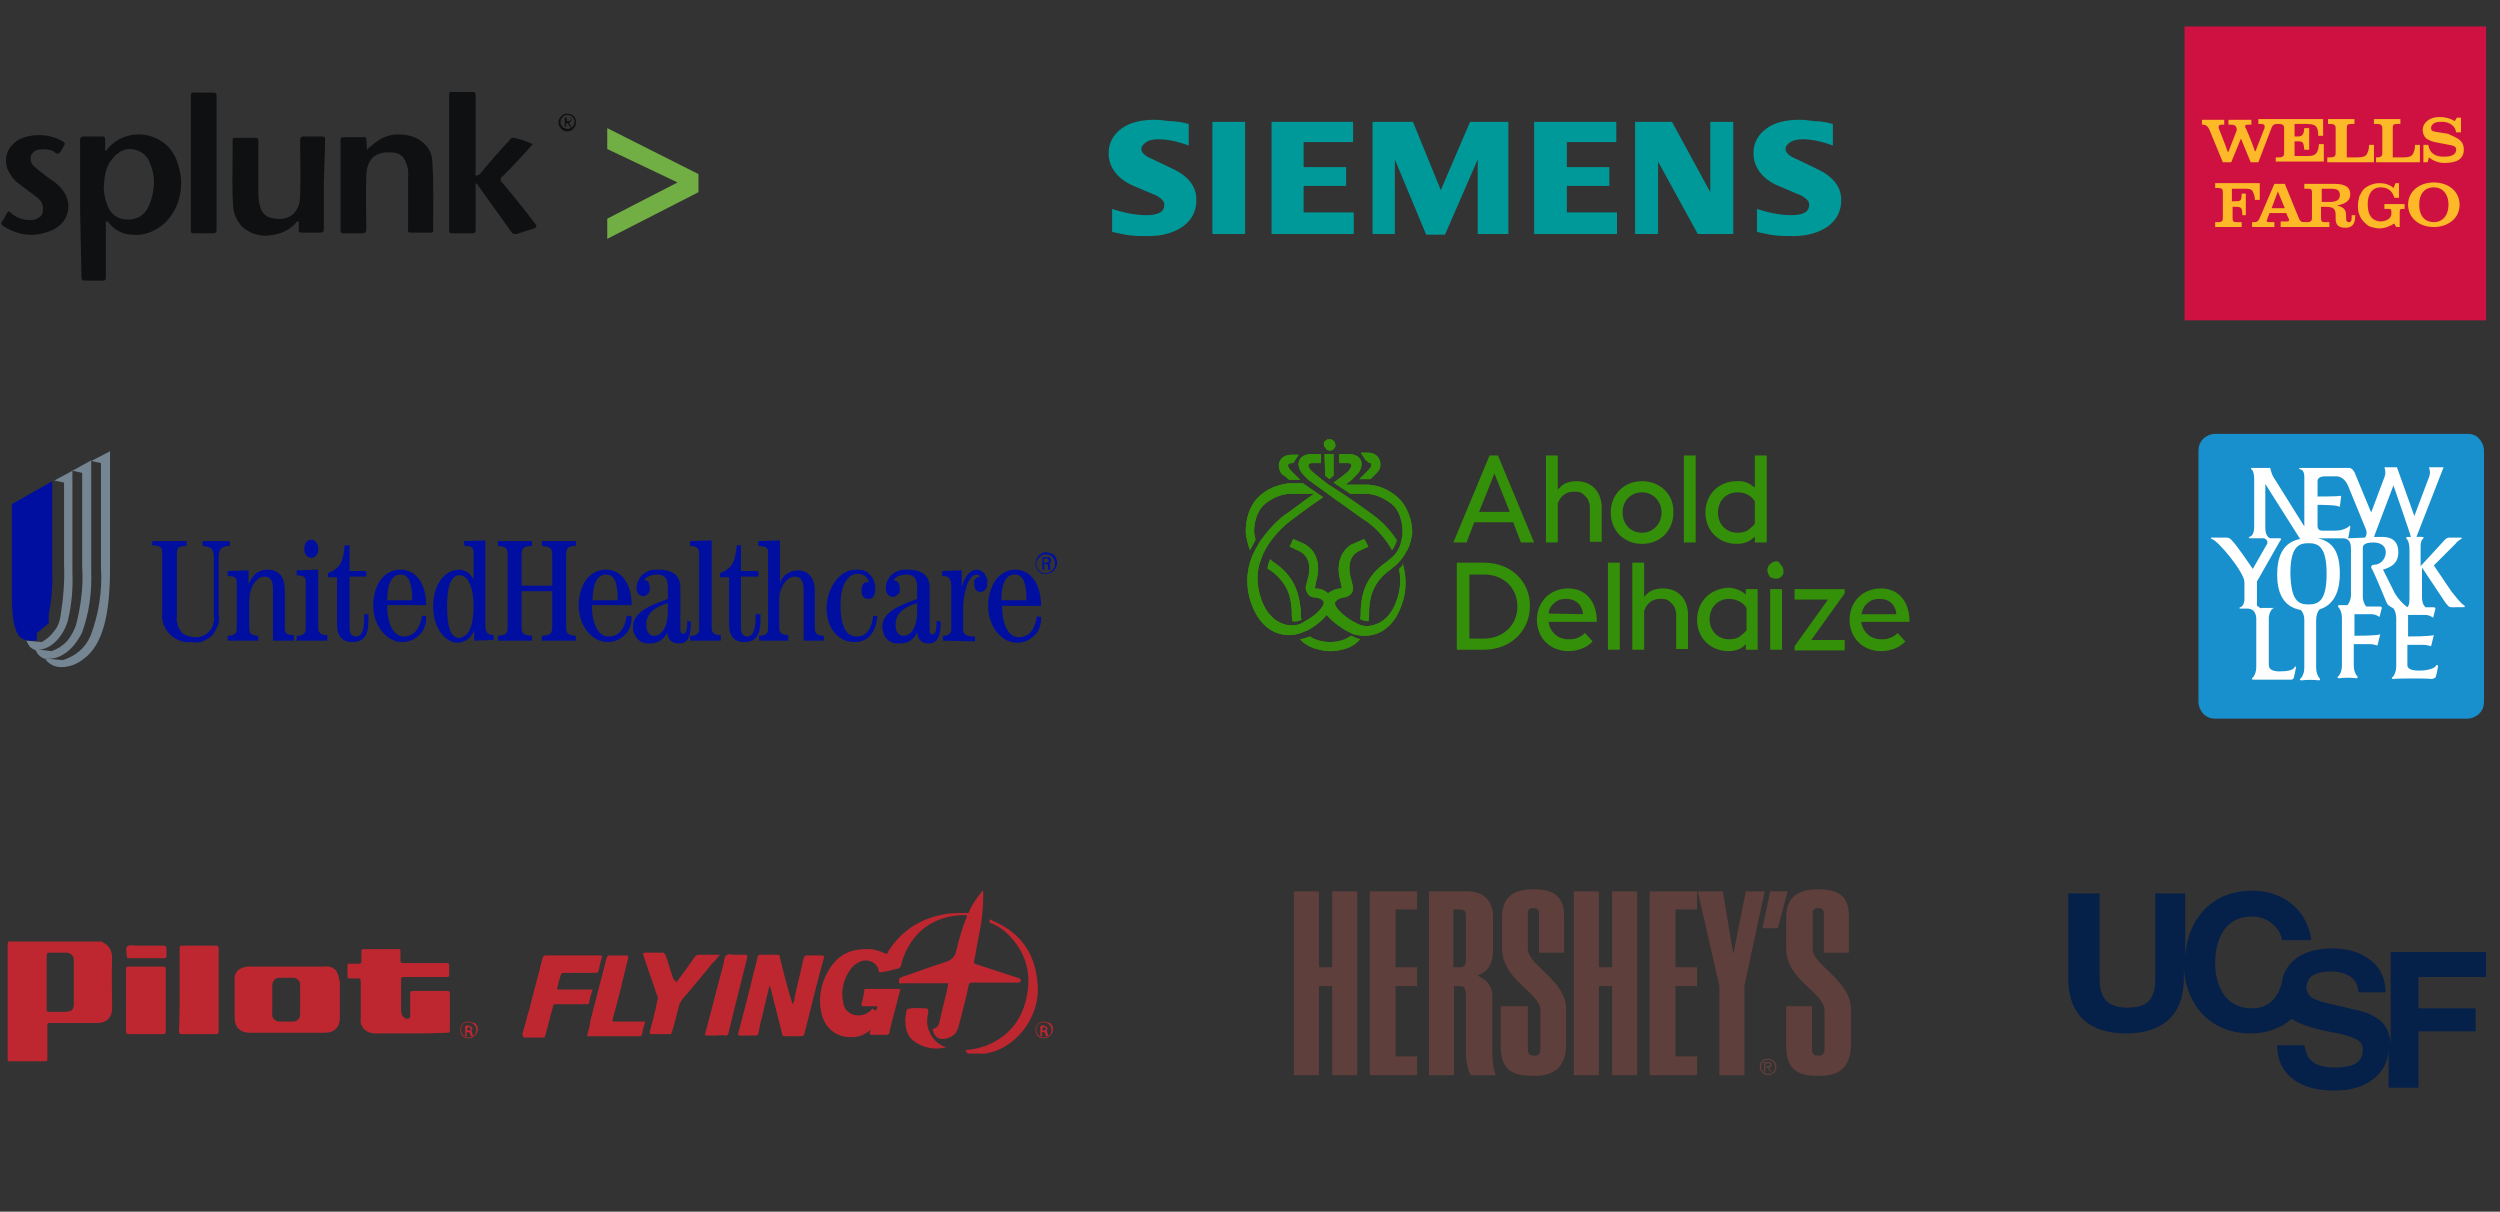 <?xml version="1.0" encoding="utf-8"?>
<!-- Generator: Adobe Illustrator 23.0.6, SVG Export Plug-In . SVG Version: 6.00 Build 0)  -->
<svg version="1.1" id="Layer_1" xmlns="http://www.w3.org/2000/svg" xmlns:xlink="http://www.w3.org/1999/xlink" x="0px" y="0px"
	 viewBox="0 0 359 174" style="enable-background:new 0 0 359 174;" xml:space="preserve">
<rect x="0" y="0" width="359" height="174" fill="#333333" stroke="none"/>
<style type="text/css">
	.st0{fill:#BF2730;}
	.st1{fill:#0F1011;}
	.st2{fill:#71AE44;}
	.st3{fill:#CE1141;}
	.st4{fill:#FDB927;}
	.st5{fill-rule:evenodd;clip-rule:evenodd;fill:#1890CD;}
	.st6{fill-rule:evenodd;clip-rule:evenodd;fill:#FFFFFF;}
	.st7{fill:#000F9F;}
	.st8{fill:#758592;}
	.st9{fill:#348F09;}
	.st10{fill-rule:evenodd;clip-rule:evenodd;fill:#5E3F3B;}
	.st11{fill-rule:evenodd;clip-rule:evenodd;fill:#009999;}
	.st12{fill:#052049;}
</style>
<g>
	<path class="st0" d="M75,148.5c0.4-1.1,0.6-2.4,1-3.5c0.6-2.5,1.3-4.9,1.9-7.4c0.1-0.3,0.2-0.4,0.5-0.4h7.7c0.4,0,0.4,0.1,0.3,0.4
		c-0.2,0.5-0.3,1.1-0.4,1.7c-0.1,0.3-0.2,0.4-0.4,0.4c-1.5,0-3.1,0-4.6,0c-0.3,0-0.4,0.1-0.5,0.4c-0.2,0.6-0.4,1.3-0.5,2h5.1
		c-0.2,0.6-0.4,1.2-0.5,1.9c-0.1,0.3-0.3,0.2-0.4,0.2c-1.5,0-3,0-4.4,0c-0.3,0-0.4,0.1-0.4,0.4c-0.4,1.3-0.7,2.7-1.1,4.1
		c-0.1,0.2-0.1,0.4-0.4,0.3c-0.9,0-1.9,0-2.7,0L75,148.5z"/>
	<path class="st0" d="M139.1,151.3c-0.3-0.1-0.4-0.3-0.4-0.5c1-0.1,1.9-0.3,2.8-0.6c3.4-1.3,5.4-3.9,6-7.4c0.6-3.3-0.3-6.1-2.6-8.5
		c-0.7-0.7-1.5-1.3-2.5-1.7c-0.2-0.1-0.4-0.1-0.3-0.4c0.1-0.3,0.3-0.1,0.4,0c4.1,1.7,6.2,4.8,6.5,9.1c0.4,4.1-2.3,8.2-6,9.6
		c-0.5,0.2-1.1,0.3-1.5,0.4L139.1,151.3L139.1,151.3z"/>
	<path class="st0" d="M126,144.5c-0.7,0-1.4,0-2,0c-0.3,0-0.3-0.1-0.3-0.3c0.2-0.6,0.3-1.2,0.4-1.9c0-0.1,0-0.3,0.2-0.3h5
		c-0.5,2.1-1.1,4.1-1.6,6.3c0,0.1,0,0.1-0.1,0.2c-0.1,0-0.1,0.1-0.2,0.1c-0.8,0-1.5,0-2.3,0c-0.2,0-0.3-0.1-0.2-0.3
		c0-0.1,0.1-0.2,0.1-0.4c-0.6,0.5-1.3,0.9-2.2,1c-2.5,0.3-4.5-1.2-4.9-3.7c-0.5-2.5,0.3-5.1,1.9-7c1.3-1.5,3.1-2,5-1.9
		c0.8,0,1.6,0.3,2.3,0.6c0.3,0.2,0.4,0,0.4-0.2c1.6-2.6,4.1-4.5,7.2-5.2c1.3-0.4,2.7-0.4,4.1-0.4c0.2,0.1,0.4-0.1,0.4-0.3
		c0.5-1.1,1.2-2,1.9-2.9c0.1,0.1,0.1,0.3,0.1,0.4c0,2-0.2,4-0.6,5.9c-0.3,1.2-0.4,2.5-0.7,3.7c-0.1,0.4,0,0.5,0.4,0.6
		c1.9,0.6,3.9,1.3,5.8,1.9c0.1,0,0.3,0,0.4,0.2c0.2,0.4,0,0.5-0.4,0.5c-2.1,0-4.3,0-6.5,0c-0.4,0-0.4,0.1-0.5,0.4
		c-0.4,2-1,4.1-1.5,6.1c-0.1,0.3-0.3,0.6-0.4,0.8c-0.5,0.5-1.2,0.8-1.9,0.8c-0.6,0-1.1-0.4-1.3-1.1c-0.1-0.2-0.1-0.3,0.1-0.4
		c0.4-0.1,0.7-0.4,0.8-0.9c0.4-1.9,0.9-3.6,1.3-5.6h-0.5c-2,0-4.1,0-6.2,0c-0.2,0-0.4,0.2-0.4-0.2s-0.1-0.5,0.4-0.7
		c2.1-0.7,4.2-1.5,6.4-2.2c0.7-0.2,1.3-0.8,1.4-1.5c0.4-1.7,0.9-3.4,1.5-4.9c0.1-0.3,0-0.3-0.2-0.3c-2.4,0-4.6,0.7-6.4,2.3
		c-1.4,1.3-2.4,3.1-2.8,4.9c0,0.3-0.3,0.4-0.5,0.5c-0.8,0.2-1.5,0.4-2.3,0.5c-0.2,0-0.4,0.1-0.4-0.2c-0.2-1.2-1.7-1.9-2.9-1.2
		c-0.4,0.2-0.8,0.5-1.1,0.9c-1.1,1.4-1.5,3.3-1.1,4.9c0.1,1,0.9,1.7,1.9,1.8c0.9,0.1,1.8-0.3,2.3-1C125.8,145.4,125.9,145,126,144.5
		L126,144.5z"/>
	<path class="st0" d="M58.7,148.4h-4.9c-0.5,0-1.1-0.2-1.5-0.6c-0.4-0.4-0.6-1-0.5-1.5c0-1.8,0-3.6,0-5.4c0-0.3-0.1-0.4-0.4-0.4
		c-0.4,0-0.9,0-1.2,0c-0.3,0-0.3-0.1-0.3-0.3c0-0.5,0-1,0-1.5c0-0.3,0.1-0.4,0.3-0.3h1.3c0.3,0,0.4-0.1,0.4-0.4c0-0.4,0-0.9,0-1.3
		c0-0.2,0-0.4,0.3-0.4h5c0.3,0,0.3,0.1,0.3,0.3v1.3c0,0.3,0.1,0.4,0.4,0.4h6.2c0.4,0,0.4,0.1,0.4,0.4v1.2c0,0.4-0.1,0.4-0.4,0.4
		c-2,0-4.1,0-6.1,0c-0.4,0-0.4,0.1-0.4,0.4v4.5c0,0.6,0.4,1.1,0.9,1.1c0.3,0,0.4-0.1,0.4-0.4c0-1.1,0-2.1,0-3.2
		c0-0.3,0.1-0.4,0.4-0.4h4.9c0.3,0,0.4,0.1,0.4,0.4v5.2c0,0.4-0.1,0.4-0.4,0.4C62,148.4,60.3,148.4,58.7,148.4L58.7,148.4z"/>
	<path class="st0" d="M110.5,141.5l-0.9,3.8c-0.3,1.1-0.5,2-0.7,3.1c-0.1,0.2-0.1,0.3-0.4,0.3c-0.7,0-1.5,0-2.2,0
		c-0.3,0-0.3,0-0.3-0.3c1-3.7,1.9-7.3,2.8-11c0-0.1,0.1-0.2,0.1-0.2c0.1-0.1,0.2-0.1,0.3-0.1h2.4c0.3,0,0.4,0.1,0.4,0.4
		c0.5,2.2,1.1,4.4,1.8,6.7c0.2-0.3,0.3-0.6,0.3-0.9c0.4-1.9,0.9-3.8,1.3-5.7c0.1-0.3,0.2-0.4,0.5-0.4h2.1c0.3,0,0.4,0.1,0.3,0.4
		c-1,3.6-1.9,7.3-2.8,10.9c-0.1,0.2-0.2,0.3-0.4,0.3c-0.8,0-1.6,0-2.4,0c-0.3,0-0.4-0.1-0.4-0.4c-0.5-2.1-1.1-4.2-1.6-6.4
		C110.6,141.9,110.6,141.8,110.5,141.5L110.5,141.5z"/>
	<path class="st0" d="M25.8,142.1c0-1.9,0-4,0-5.9c0-0.4,0.1-0.4,0.4-0.4H31c0.3,0,0.4,0.1,0.4,0.4v11.9c0,0.3-0.1,0.4-0.4,0.4
		c-1.6,0-3.3,0-4.9,0c-0.3,0-0.4-0.1-0.4-0.4C25.8,146,25.8,144,25.8,142.1z"/>
	<path class="st0" d="M18.1,143.6c0-1.5,0-3,0-4.4c0-0.3,0-0.4,0.4-0.4h4.9c0.3,0,0.4,0.1,0.4,0.4v8.9c0,0.3-0.1,0.4-0.4,0.4
		c-1.6,0-3.3,0-4.9,0c-0.3,0-0.4-0.1-0.4-0.4C18.1,146.6,18.1,145.1,18.1,143.6L18.1,143.6z"/>
	<path class="st0" d="M97.1,141.1c0.9-1.2,1.8-2.4,2.6-3.6c0.2-0.3,0.4-0.4,0.8-0.4h2.9c-0.4,0.4-0.7,0.9-1.1,1.2
		c-1.4,1.8-2.9,3.5-4.4,5.3c-0.1,0.2-0.2,0.4-0.3,0.5c-0.4,1.4-0.7,2.8-1.1,4.1c-0.1,0.2-0.2,0.4-0.4,0.3c-0.8,0-1.7,0-2.5,0
		c-0.3,0-0.3-0.1-0.3-0.3c0.4-1.5,0.8-3,1.1-4.5c0.1-0.3,0.1-0.6-0.1-0.9c-0.6-1.9-1.3-3.7-1.9-5.6c-0.1-0.3-0.1-0.4,0.3-0.4h2.4
		c0.1,0,0.2,0,0.3,0.1s0.1,0.2,0.2,0.3c0.4,1.1,0.7,2.3,1.1,3.4C97,140.8,97.1,141,97.1,141.1L97.1,141.1z"/>
	<path class="st0" d="M92.7,146.6c-0.2,0.6-0.4,1.2-0.5,1.9c0,0.1,0,0.1-0.1,0.2c-0.1,0.1-0.1,0.1-0.2,0.1h-7.6
		c0.2-0.8,0.4-1.5,0.5-2.3c0.8-3,1.5-5.9,2.3-8.9c0.1-0.3,0.2-0.4,0.5-0.4h2.2c0.4,0,0.4,0,0.4,0.4c-0.7,2.9-1.4,5.8-2.2,8.7
		c-0.1,0.4,0,0.4,0.3,0.4H92.7z"/>
	<path class="st0" d="M102.7,148.7c-0.4,0-0.8,0-1.1,0c-0.4,0-0.4-0.1-0.3-0.4c0.9-3.3,1.7-6.6,2.6-9.9c0.1-0.4,0.1-1,0.4-1.2
		c0.3-0.3,0.9-0.1,1.3-0.1h1.3c0.4,0,0.4,0,0.4,0.4c-0.7,2.8-1.4,5.6-2.1,8.4c-0.2,0.8-0.4,1.7-0.6,2.5c-0.1,0.2-0.2,0.4-0.4,0.3
		C103.5,148.6,103.2,148.7,102.7,148.7L102.7,148.7z"/>
	<path class="st0" d="M135.9,150.4c-1.7,0.4-3.4,0.1-4.8-1c-0.9-0.7-1.1-1.9-1.1-3c0-0.3,0.1-0.5,0.1-0.9c0.1-0.6,0.1-0.6,0.7-0.7
		c0.7-0.1,1.4,0,2.1,0c0.4,0,0.4,0.2,0.4,0.5c-0.2,1-0.3,2,0.2,2.9C134,149.4,134.9,150.1,135.9,150.4z"/>
	<path class="st0" d="M21,135.8h2.5c0.3,0,0.4,0.1,0.4,0.4v1.1c0,0.2-0.1,0.3-0.3,0.3c-1.7,0-3.4,0-5.1,0c-0.2,0-0.3-0.1-0.3-0.3
		v-0.1c0-0.4-0.2-1.1,0.1-1.3c0.3-0.3,0.9-0.1,1.3-0.1H21z"/>
	<path class="st0" d="M16.1,137.6c0-1.1-0.4-1.9-1.6-2.4H1.1c0.1,0.2,0.1,0.4,0,0.5V152c0,0.4,0,0.4,0.4,0.4h4.9
		c0.4,0,0.4-0.1,0.4-0.4c0-1.6,0-3.1,0-4.7c0-0.4,0.1-0.4,0.4-0.4H14c1.3,0,2.1-0.8,2.1-2.1C16.1,142.5,16,140,16.1,137.6z
		 M9.4,145.3c-0.8,0-1.6,0-2.3,0c-0.4,0-0.4-0.1-0.4-0.4c0-1.3,0-2.6,0-3.9s0-2.6,0-3.8c0-0.3,0.1-0.4,0.4-0.4h2.4
		c0.3,0,0.5,0.1,0.8,0.3c0.2,0.2,0.3,0.4,0.3,0.8v6.4c0,0.3-0.1,0.5-0.3,0.8C10,145.2,9.7,145.3,9.4,145.3z"/>
	<path class="st0" d="M48.7,140.8c0-0.5-0.2-1.1-0.5-1.5c-0.4-0.4-1-0.6-1.5-0.5c-3.7,0-7.3,0-11,0c-0.5,0-1.1,0.2-1.5,0.5
		c-0.4,0.4-0.6,1-0.5,1.5v5.4c0,1.3,0.8,2.1,2.1,2.1h10.9c1.3,0,2.1-0.8,2.1-2.1V140.8z M43.1,145.7c0,0.3-0.1,0.5-0.3,0.7
		s-0.4,0.3-0.7,0.3c-0.6,0-1.2,0-1.9,0c-0.3,0-0.6-0.1-0.8-0.3s-0.4-0.5-0.3-0.8c0-0.7,0-1.3,0-2s0-1.4,0-2.1c0-0.3,0.1-0.5,0.3-0.8
		c0.2-0.2,0.4-0.3,0.8-0.3h1.9c0.3,0,0.5,0.1,0.7,0.3c0.2,0.2,0.3,0.4,0.3,0.7V145.7z"/>
	<path class="st0" d="M67.3,146.7c-0.7,0-1.2,0.5-1.2,1.2s0.5,1.2,1.2,1.2c0.4,0,0.6-0.1,0.9-0.4c0.3-0.3,0.4-0.5,0.4-0.9
		s-0.1-0.6-0.4-0.9C67.9,146.9,67.6,146.7,67.3,146.7L67.3,146.7z M67.3,149c-0.5,0-1.1-0.4-1.1-1.1s0.4-1.1,1.1-1.1
		c0.5,0,1.1,0.4,1.1,1.1S67.8,149,67.3,149z"/>
	<path class="st0" d="M67.8,147.8c0.1-0.1,0-0.3-0.2-0.4c-0.2-0.1-0.4-0.2-0.7-0.1c-0.2,0.1-0.1,0.3-0.1,0.4v0.3v0.4
		c0,0.1-0.1,0.4,0.1,0.4s0.1-0.2,0.1-0.3s-0.1-0.3,0.2-0.3c0.1,0,0.3,0.1,0.3,0.2s0,0.2,0.1,0.3c0,0.1,0,0.1,0.1,0.1h0.2
		c0.1-0.1,0-0.2,0-0.2C67.8,148.2,67.6,148.1,67.8,147.8L67.8,147.8z M67.3,148c-0.2,0-0.2-0.1-0.2-0.2s0-0.3,0.2-0.3
		c0.2,0,0.3,0.1,0.3,0.3C67.6,147.9,67.4,148,67.3,148z"/>
	<path class="st0" d="M149.9,146.7c-0.7,0-1.2,0.5-1.2,1.2s0.5,1.2,1.2,1.2c0.4,0,0.6-0.1,0.9-0.4c0.3-0.3,0.4-0.5,0.4-0.9
		s-0.1-0.6-0.4-0.9C150.6,146.9,150.2,146.7,149.9,146.7L149.9,146.7z M149.9,149c-0.5,0-1.1-0.4-1.1-1.1s0.4-1.1,1.1-1.1
		c0.5,0,1.1,0.4,1.1,1.1S150.5,149,149.9,149z"/>
	<path class="st0" d="M150.4,147.8c0.1-0.1,0-0.3-0.2-0.4c-0.2-0.1-0.4-0.2-0.7-0.1c-0.2,0.1-0.1,0.3-0.1,0.4v0.3v0.4
		c0,0.1-0.1,0.4,0.1,0.4c0.2,0,0.1-0.2,0.1-0.3s-0.1-0.3,0.2-0.3c0.1,0,0.3,0.1,0.3,0.2s0,0.2,0.1,0.3c0,0.1,0,0.1,0.1,0.1h0.2
		c0.1-0.1,0-0.2,0-0.2C150.4,148.2,150.2,148.1,150.4,147.8L150.4,147.8z M149.9,148c-0.2,0-0.2-0.1-0.2-0.2s0-0.3,0.2-0.3
		c0.2,0,0.3,0.1,0.3,0.3C150.1,147.9,149.9,148,149.9,148z"/>
</g>
<g>
	<path class="st1" d="M14.9,27c0,0.8,0.2,1.6,0.5,2.4c0.2,0.6,0.5,1.1,1,1.5c0.5,0.4,1.1,0.6,1.7,0.6c0.7,0.1,1.4-0.1,2-0.4
		c0.6-0.4,1-0.9,1.3-1.6c0.3-0.7,0.5-1.4,0.6-2.1c0.3-1.5,0-3.1-0.7-4.5c-0.4-0.7-1.1-1.2-1.9-1.4c-0.8-0.2-1.6-0.1-2.3,0.4
		c-0.2,0.2-0.5,0.3-0.7,0.6C15.2,23.7,15,25.1,14.9,27L14.9,27z M11.5,30v-9.8c0-0.4,0.1-0.6,0.6-0.6h2.5c0.4,0,0.5,0.1,0.5,0.5v1.2
		c0,0.1-0.1,0.2,0.1,0.3c0.2,0.1,0.2-0.1,0.2-0.2c0.8-0.9,1.8-1.6,3-1.9c1.5-0.4,3.1-0.2,4.5,0.6c1.4,0.8,2.3,2.1,2.7,3.6
		c0,0.2,0.1,0.3,0.1,0.4c0.4,1.3,0.4,2.8,0.1,4.1c-0.3,1.4-1,2.6-1.9,3.6c-1,1-2.3,1.7-3.7,1.9c-0.8,0.1-1.7,0-2.5-0.2
		c-0.8-0.3-1.5-0.8-2-1.4c-0.1-0.1-0.2-0.4-0.4-0.3c-0.2,0.1-0.1,0.3-0.1,0.5v7.5c0,0.4-0.1,0.5-0.5,0.5h-2.4
		c-0.5,0-0.6-0.1-0.6-0.6L11.5,30z"/>
	<path class="st1" d="M76.5,20.7c-1.4,1.6-2.8,3.1-4.3,4.6c-0.1,0-0.1,0.1-0.2,0.2c0,0.1-0.1,0.1-0.1,0.2c0,0.1,0,0.2,0,0.2
		c0,0.1,0,0.2,0.1,0.2l0.1,0.1c1.7,2,3.3,4,4.8,6c0.2,0.3,0.2,0.4-0.2,0.6l-2.5,0.8c-0.1,0-0.2,0-0.4,0c-0.1,0-0.2-0.1-0.3-0.2
		l-4.8-6.7c-0.1-0.1-0.2-0.3-0.3-0.4c-0.1,0.1-0.1,0.1-0.1,0.2c0,0.1,0,0.2,0,0.2V33c0,0.4-0.1,0.5-0.5,0.5h-2.8
		c-0.3,0-0.5,0-0.5-0.4V13.6c0-0.4,0.1-0.4,0.5-0.4h2.8c0.4,0,0.5,0.1,0.5,0.5v11c0,0.2-0.2,0.4,0.1,0.5c0.2,0,0.3-0.1,0.5-0.2
		c1.4-1.7,2.8-3.3,4.3-4.9c0-0.1,0.1-0.2,0.2-0.2c0.1-0.1,0.1-0.1,0.2-0.1c0.1,0,0.2,0,0.3,0c0.1,0,0.2,0,0.3,0.1
		C74.9,20,75.6,20.3,76.5,20.7L76.5,20.7z"/>
	<path class="st1" d="M52.7,21.5c0.5-0.5,1-0.9,1.6-1.3c0.9-0.6,1.8-0.9,2.9-0.9c1,0,2,0.2,2.9,0.7c0.6,0.4,1.2,0.9,1.5,1.5
		c0.4,0.6,0.5,1.4,0.5,2.1c0.2,3.2,0.1,6.2,0.1,9.4c0,0,0,0.1,0,0.1c0,0,0,0.1,0,0.1c0,0,0,0.1-0.1,0.1c0,0-0.1,0-0.1,0.1h-3
		c-0.4,0-0.5-0.1-0.4-0.5v-7.6c0.1-0.8-0.1-1.5-0.4-2.2c-0.2-0.4-0.4-0.7-0.8-0.9c-0.3-0.2-0.7-0.3-1.1-0.3
		c-2.4-0.2-3.6,0.9-3.7,3.3c-0.1,2.6,0,5.1,0,7.7c0,0.4-0.1,0.6-0.6,0.6h-2.6c-0.3,0-0.5,0-0.5-0.4v-13c0-0.3,0.1-0.4,0.4-0.4h2.9
		c0.2-0.1,0.3,0,0.4,0.2L52.7,21.5L52.7,21.5z"/>
	<path class="st1" d="M46.5,26.5v6.3c0,0.5-0.1,0.6-0.6,0.6h-2.6c-0.3,0-0.5-0.1-0.4-0.4v-0.9c0-0.1,0.1-0.3-0.1-0.3
		c-0.2,0-0.3,0.1-0.3,0.2c-0.8,0.9-1.9,1.5-3.2,1.7c-0.8,0.2-1.6,0.2-2.4,0c-0.8-0.2-1.5-0.6-2.1-1.1c-0.7-0.8-1.2-1.7-1.3-2.8
		c-0.2-2.5-0.1-4.9-0.1-7.4v-2.2c0-0.3,0-0.4,0.4-0.4h2.9c0.4,0,0.4,0.2,0.4,0.5v7.5c0,0.7,0.1,1.4,0.3,2c0.1,0.4,0.3,0.7,0.6,1
		c0.3,0.3,0.6,0.4,1,0.5c2.4,0.6,4.1-0.7,4.1-3.2c0.1-2.6,0-5.3,0-7.9c0-0.4,0.1-0.6,0.5-0.6h2.6c0.4,0,0.5,0.1,0.5,0.5L46.5,26.5z"
		/>
	<path class="st1" d="M27.4,23.3v-9.5c0-0.4,0.1-0.6,0.5-0.5h2.7c0.4,0,0.5,0.1,0.5,0.5V33c0,0.3-0.1,0.5-0.5,0.5h-2.7
		c-0.5,0-0.5-0.1-0.5-0.5V23.3z"/>
	<path class="st1" d="M5.6,19.4c1.2,0,2.4,0.3,3.4,0.9c0.3,0.2,0.4,0.3,0.2,0.6c-0.2,0.4-0.4,0.8-0.7,1.1c-0.4,0.3-0.7-0.3-1.1-0.4
		c-0.6-0.2-1.2-0.2-1.9-0.1c-0.2,0-0.3,0.1-0.5,0.2c-0.1,0.1-0.3,0.2-0.4,0.4c-0.1,0.1-0.2,0.3-0.2,0.5s0,0.4,0,0.5
		c0.1,0.3,0.2,0.5,0.4,0.7c0.9,0.8,1.8,1.5,2.7,2.1c0.6,0.4,1.1,0.9,1.5,1.4c0.6,0.8,0.9,1.7,0.8,2.7c-0.1,1-0.6,1.9-1.4,2.5
		c-0.2,0.1-0.4,0.3-0.6,0.4c-1.2,0.6-2.5,0.9-3.8,0.8c-1.3-0.1-2.6-0.6-3.6-1.3c-0.2-0.2-0.3-0.3-0.1-0.6c0.3-0.4,0.5-0.8,0.7-1.2
		c0.2-0.3,0.3-0.3,0.5-0.1c0.7,0.7,1.7,1.1,2.8,1.1c0.4,0,0.7,0,1-0.2C5.7,31.2,6,31,6.1,30.6c0.1-0.4,0.1-0.8,0-1.2
		c-0.1-0.4-0.4-0.7-0.7-1c-0.9-0.7-1.9-1.4-2.8-2.1C1.9,25.8,1.4,25,1,24.1c-0.2-0.8-0.2-1.6,0.1-2.3c0.3-0.7,0.9-1.3,1.5-1.7
		C3.6,19.6,4.6,19.4,5.6,19.4L5.6,19.4z"/>
	<path class="st1" d="M82.4,17.9c0,0.1-0.1,0.2-0.2,0.3c-0.1,0.1-0.2,0.2-0.3,0.2c-0.1,0.1-0.2,0.1-0.4,0.1c-0.1,0-0.2,0-0.4-0.1
		c-0.1,0-0.3-0.1-0.3-0.2c-0.1-0.1-0.2-0.2-0.2-0.3c-0.1-0.1-0.1-0.2-0.1-0.4c0-0.1,0-0.3,0.1-0.4c0-0.1,0.1-0.2,0.2-0.3
		c0.1-0.1,0.2-0.2,0.3-0.2c0.1-0.1,0.2-0.1,0.4-0.1c0.1,0,0.2,0,0.4,0.1c0.1,0,0.3,0.1,0.3,0.2c0.1,0.1,0.2,0.2,0.2,0.3
		c0.1,0.1,0.1,0.2,0.1,0.4C82.5,17.6,82.5,17.8,82.4,17.9z M82.6,17c-0.1-0.1-0.1-0.3-0.3-0.4c-0.1-0.1-0.2-0.2-0.4-0.2
		c-0.3-0.1-0.6-0.1-0.9,0c-0.1,0.1-0.3,0.1-0.4,0.3c-0.1,0.1-0.2,0.2-0.3,0.4c-0.1,0.1-0.1,0.3-0.1,0.5c0,0.2,0,0.3,0.1,0.5
		c0.1,0.1,0.2,0.3,0.3,0.4c0.1,0.1,0.2,0.2,0.4,0.3c0.3,0.1,0.6,0.1,0.9,0c0.1-0.1,0.3-0.1,0.4-0.3c0.1-0.1,0.2-0.2,0.3-0.4
		c0.1-0.1,0.1-0.3,0.1-0.5C82.7,17.3,82.7,17.1,82.6,17L82.6,17z"/>
	<path class="st1" d="M81.6,17.4h-0.2v-0.5h0.5c0,0,0,0,0.1,0c0,0,0,0,0,0.1v0.2c0,0,0,0,0,0.1c0,0,0,0-0.1,0L81.6,17.4z M82,17.4
		c0,0,0.1-0.1,0.1-0.1c0,0,0-0.1,0-0.1c0-0.1,0-0.1,0-0.1c0,0,0-0.1-0.1-0.1c-0.1-0.1-0.2-0.1-0.4-0.1h-0.5v1.3h0.2v-0.5h0.2
		l0.4,0.6h0.2l-0.4-0.6C81.9,17.5,81.9,17.5,82,17.4"/>
	<path class="st2" d="M87.2,21.4l10.1,4.8l-10.1,5.2v2.9l13.1-6.7V25l-13.1-6.6V21.4z"/>
</g>
<g>
	<path class="st3" d="M357,3.8h-43.3V46H357V3.8z"/>
	<path class="st4" d="M341.2,23.3v-0.7h0.1c0.5,0,0.8-0.1,0.8-0.6v-3.6c0-0.5-0.3-0.6-0.8-0.6h-0.4v-0.7h3.8v0.7h-0.4
		c-0.6,0-0.7,0.1-0.7,0.6v4.2h1.5c0.7,0,1.2-0.1,1.4-0.5c0.2-0.4,0.3-0.8,0.3-1.3h0.7v2.5H341.2z M334.2,23.3v-0.7h0.4
		c0.5,0,0.8-0.1,0.8-0.6v-3.6c0-0.5-0.3-0.6-0.8-0.6h-0.3v-0.7h3.8v0.7h-0.4c-0.6,0-0.7,0.1-0.7,0.6v4.2h1.5c0.7,0,1.2-0.1,1.4-0.5
		c0.2-0.4,0.3-0.8,0.3-1.3h0.7v2.5H334.2z M326.8,23.3v-0.7h0.4c0.5,0,0.8-0.1,0.8-0.6v-3.6c0-0.5-0.3-0.6-0.8-0.6h-0.4v-0.7h6.8
		v2.4h-0.7c0-1.4-0.4-1.7-1.7-1.7h-1.7v1.8h0.4c0.8,0,0.9-0.3,1-1.2h0.7v3.1h-0.7c-0.1-1.1-0.2-1.2-0.9-1.2h-0.5v2.1h2
		c1.1,0,1.4-0.5,1.5-1.7h0.7v2.5H326.8z M327,17.8c-0.5,0-0.7,0.2-0.9,0.8l-1.8,4.7h-1.1l-1.4-3.4l-1.4,3.4h-1.2l-1.9-4.6
		c-0.2-0.5-0.5-0.8-1-0.8h-0.1v-0.7h3.2v0.7h-0.3c-0.4,0-0.5,0.1-0.5,0.3c0,0.1,0,0.1,0,0.2c0,0,0.7,1.7,1.3,3.4h0.1l1.2-3.1
		c0-0.5-0.2-0.8-0.8-0.8h-0.4v-0.7h3.3v0.7h-0.5c-0.3,0-0.4,0.1-0.4,0.2c0,0.1,0,0.2,0.1,0.3c0,0,0.8,1.8,1.3,3.3h0.1l1.2-3.1
		c0.1-0.1,0.1-0.3,0.1-0.5c0-0.2-0.2-0.3-0.5-0.3h-0.4v-0.7h3v0.7H327z"/>
	<path class="st4" d="M353.8,21.5c0,1.4-1.1,1.9-2.8,1.9c-0.8,0-1.6-0.3-2.2-0.8l-0.2,0.7h-0.6v-2.5h0.7c0.2,1.2,1,1.7,2.2,1.7
		c1,0,1.7-0.2,1.8-0.9c0.1-0.8-0.8-0.7-1.5-0.9l-1.1-0.2c-1.6-0.3-2.1-0.7-2.2-1.8c0-1.1,1-1.9,2.4-1.9c0.8,0,1.6,0.2,2.2,0.6
		l0.3-0.5h0.6v2.1h-0.7c-0.2-1.2-1.3-1.6-2.4-1.5c-0.7,0-1.2,0.4-1.2,0.9c0,0.5,0.5,0.5,1.1,0.6l1.3,0.2
		C352.7,19.8,353.8,20,353.8,21.5"/>
	<path class="st4" d="M323.8,28.7c0-0.4-0.1-0.8-0.3-1.2c-0.2-0.4-0.6-0.4-1.4-0.4h-1.6v1.8h0.5c0.8,0,0.9-0.1,0.9-1.1h0.6v3.1H322
		c0-1-0.1-1.2-0.9-1.2h-0.5v1.6c0,0.5,0.1,0.6,0.6,0.6h0.7v0.7h-3.8v-0.7h0.4c0.5,0,0.7-0.1,0.7-0.6v-3.7c0-0.5-0.2-0.6-0.7-0.6
		h-0.4v-0.7h6.4v2.4H323.8z"/>
	<path class="st4" d="M327.5,32.5v-0.7h0.7c0.4,0,0.5,0,0.5-0.2c0-0.1,0-0.2-0.1-0.3l-0.3-0.7h-2.4l-0.3,0.8c0,0.1-0.1,0.2-0.1,0.3
		c0,0.2,0.2,0.2,0.5,0.2h0.6v0.7h-3.2v-0.7h0.3c0.5,0,0.6-0.2,0.8-0.6l2.1-4.9h1.5l2,4.9c0.2,0.5,0.4,0.6,0.7,0.6h0.3v0.7H327.5z
		 M327.1,27.5l-0.9,2.4h1.9L327.1,27.5z"/>
	<path class="st4" d="M338.2,31.1c0,1.1-0.5,1.6-1.3,1.6c-0.9,0-1.4-0.2-1.5-1.1l0-0.7c0-1-0.4-1.2-1.5-1.2h-0.6v1.6
		c0,0.5,0.1,0.6,0.6,0.6h0.6v0.7h-3.8v-0.7h0.6c0.4,0,0.7-0.1,0.7-0.6v-3.6c0-0.5-0.1-0.6-0.6-0.6h-0.5v-0.7h4.3
		c1.6,0,2.3,0.5,2.3,1.5c0,0.9-0.7,1.4-1.9,1.6c1.1,0.3,1.3,0.7,1.3,1.5c0,0.1,0,0.3,0,0.4c0,0.4,0.2,0.5,0.4,0.5
		c0.4,0,0.4-0.3,0.4-1h0.6C338.2,30.9,338.2,31,338.2,31.1L338.2,31.1z M336,28c0-0.7-0.4-0.9-1.3-0.9h-1.3v1.9h1.4
		C335.6,28.9,336,28.7,336,28L336,28z"/>
	<path class="st4" d="M343.8,28.3c-0.3-0.9-0.9-1.4-2-1.4c-1,0-1.8,0.8-1.8,2.4c0,1.6,0.6,2.4,1.8,2.5c0.8,0,1.6-0.4,1.6-1.1v-0.3
		c0-0.4-0.1-0.4-0.7-0.4h-0.3v-0.7h2.9V30h-0.2c-0.4,0-0.5,0-0.5,0.5v2.1h-0.5l-0.3-0.5c-0.6,0.4-1.4,0.7-2.1,0.7
		c-0.4,0-0.8-0.1-1.2-0.2c-0.4-0.1-0.7-0.4-1-0.7c-0.3-0.3-0.6-0.7-0.7-1.1c-0.2-0.4-0.2-0.9-0.2-1.3c0-0.4,0.1-0.9,0.2-1.3
		c0.2-0.4,0.4-0.8,0.7-1.1c0.6-0.5,1.4-0.8,2.2-0.8c0.7,0,1.5,0.2,2,0.7l0.3-0.7h0.5v2.1H343.8z"/>
	<path class="st4" d="M349.5,32.6c-2.1,0-3.7-1.3-3.7-3.2c0-1.9,1.6-3.2,3.7-3.2c2.1,0,3.7,1.3,3.7,3.2S351.6,32.6,349.5,32.6
		L349.5,32.6z M351.6,29.4c0-1.6-0.9-2.5-2.1-2.5c-1.2,0-2.1,0.8-2.1,2.5s0.9,2.5,2.1,2.5C350.7,31.9,351.6,31,351.6,29.4
		L351.6,29.4z"/>
</g>
<g>
	<path class="st5" d="M354.3,62.3h-36.2c-0.6,0-1.3,0.3-1.7,0.7c-0.5,0.5-0.7,1.1-0.7,1.7v36.1c0,0.6,0.3,1.3,0.7,1.7
		c0.5,0.5,1.1,0.7,1.7,0.7h36.2c0.6,0,1.3-0.3,1.7-0.7c0.5-0.5,0.7-1.1,0.7-1.7V64.7c0-0.6-0.3-1.3-0.7-1.7
		C355.6,62.5,355,62.3,354.3,62.3L354.3,62.3z"/>
	<path class="st6" d="M332.8,77.3c2.7,0.5,3.2,2.8,3.2,5.1c0,2.1-0.6,4.4-2.9,5.1c-0.3,0.3-0.5,0.9-0.5,1.5v6.9
		c0,0.6,0.2,1.2,0.5,1.5c0.1,0.1,0.1,0.3-0.1,0.3c-0.8-0.1-1.7-0.1-2.5,0c-0.3,0-0.3-0.2-0.1-0.3c0.3-0.3,0.5-0.9,0.5-1.5v-6.9
		c0-0.6-0.2-1.1-0.5-1.4c-2.8-0.5-3.4-2.9-3.4-5.1c0-2.2,0.6-4.6,3.3-5.1l-5-7.9v6.3c0,1,0.4,1.4,0.7,1.5h1.4c0.3,0,0.1,0.3,0,0.4
		l-3.3,5.8v3.1c0,0.1,0,0.2,0,0.3c0,0.1,0.1,0.2,0.2,0.2c0.1,0.1,0.2,0.1,0.2,0.2c0.1,0,0.2,0.1,0.3,0c0.4,0,1.6,0,1.8,0
		c0,0,0,0,0,0c0,0,0,0,0,0c0,0,0,0,0,0c0,0,0,0,0,0c0,0,0,0,0,0c0,0,0,0,0,0c0,0,0,0,0,0c0,0,0,0,0,0c-0.4,0-0.8,0.8-0.8,1.5v6.7
		c0,1.1,1.8,0.9,1.8,0.9c1.6,0,1.9-0.5,1.9-0.6c0.1-0.1,0.2-0.2,0.2,0.1l-0.3,1.4c-0.1,0.3-0.3,0.3-0.5,0.3h-5.3
		c-0.3,0-0.3-0.2-0.1-0.3c0.3-0.3,0.5-0.9,0.5-1.5v-6.9c0-0.7-0.3-1.5-1.2-1.5h-1.1c-0.2,0-0.1-0.2,0-0.2c0.4-0.1,0.6-0.7,0.6-1.1
		v-2.5c0-1.4-3.8-6-4.7-6.2c-0.1,0-0.2-0.2,0-0.2h2.1c0.1,0,0.3,0,0.4,0.1c0.1,0,0.2,0.1,0.3,0.2c0.9,0.9,2.6,3.5,3.1,4.2l2-3.5
		c0.1-0.1,0.1-0.2,0.1-0.3c0-0.1,0-0.2-0.1-0.3c-0.1-0.1-0.1-0.2-0.2-0.2c-0.1-0.1-0.2-0.1-0.3-0.1h-1.9c-0.2,0-0.2-0.2-0.1-0.2
		c0.4-0.1,0.7-0.5,0.7-1.5v-6.8c0-1-0.3-1.4-0.4-1.4c-0.1-0.1-0.1-0.2,0.1-0.2h2.6c0.1,0.4,0.2,0.8,0.4,1.2l4.5,7.2v-7.2
		c0-0.6-0.3-1-0.6-1c-0.2,0-0.2-0.2,0-0.2h7c0.2,0,0.4,0.1,0.5,0.2c0.1,0.1,0.2,0.3,0.3,0.4l2.4,5.8l1.8-4.8
		c0.4-0.9,0.2-1.3,0.1-1.7h1.8l2.5,7l2-5.3c0.4-0.9,0.2-1.3,0.1-1.7h2.1l-3.9,10h0.8c0.3,0,0.3,0.2,0.1,0.3
		c-0.3,0.3-0.3,0.8-0.3,1.2v2.7l3.5-3.8c0.2-0.2,0.4-0.3,0.7-0.3h1.6c0.2,0,0.1,0.2,0,0.2c-0.3,0.2-0.6,0.4-0.8,0.7l-3.1,3.1
		l2.5,3.7c0.4,0.5,1.3,1.7,1.8,2c0.2,0.1,0.2,0.3,0,0.3H352c-0.4,0-0.5-0.3-0.8-0.6l-3.4-5.1v4.3c0,0.5,0.1,1,0.5,1.4l1.2,0
		c0.2,0,0.3,0.2,0.2,0.3l-0.3,1.2c-0.3-0.2-0.7-0.4-1.1-0.4h-2.5v3.1c0.4,0,3,0,3.7-0.2l-0.4,1.6c-0.3-0.1-0.7-0.2-1.1-0.2h-2.3v2.9
		c0,0.4,0.3,0.8,1.7,0.8c1.4,0,2.3-0.4,2.4-0.7c0.1-0.2,0.3-0.1,0.3,0.1c0,0-0.2,1.2-0.3,1.4c0,0.1-0.1,0.3-0.3,0.3
		c-0.1,0.1-0.3,0.1-0.4,0.1c-0.5-0.1-4.8-0.1-5.4,0c-0.3,0-0.3-0.2-0.1-0.3c0.3-0.3,0.5-0.9,0.5-1.5v-6.9c0-0.6-0.2-1.3-0.5-1.5
		c-0.2-0.1-0.4-0.2-0.5-0.3c-0.2-0.1-0.3-0.3-0.4-0.5c0,0-1.9-4.6-2.1-4.8s-0.1-0.6,0.3-0.6c1,0,1.7-0.9,1.7-1.8
		c0-0.8-0.6-1.4-1.8-1.4c-1.4,0-1.5,0.5-1.5,0.8v7c0,0.5,0.2,1.1,0.5,1.4c1,0,1.8,0,2,0c0.2,0,0.3,0.2,0.2,0.3l-0.3,1.2
		c-0.3-0.2-0.7-0.4-1.1-0.4h-2.5v3.1c0.4,0,3,0,3.7-0.2l-0.4,1.6c-0.3-0.1-0.7-0.2-1.1-0.2h-2.3v3.1c0,0.6,0.2,1.2,0.5,1.5
		c0.1,0.1,0.1,0.3-0.1,0.3c-0.8-0.1-1.7-0.1-2.5,0c-0.3,0-0.3-0.2-0.1-0.3c0.3-0.3,0.5-0.9,0.5-1.5v-6.9c0-0.6-0.2-1.2-0.5-1.5
		c-0.1-0.1-0.1-0.3,0.1-0.3c0.2,0,0.6,0,1.2,0c0.3-0.4,0.5-0.9,0.5-1.4V79c0-0.7,0-1.7-1.2-1.7H332.8z"/>
	<path class="st5" d="M331.5,86.8c1.5,0,2.6-0.6,2.6-4.4c0-3.8-1.1-4.4-2.6-4.4c-1.5,0-2.6,0.6-2.6,4.4
		C329,86.2,330,86.8,331.5,86.8z"/>
	<path class="st5" d="M342.1,77.1c1.1,0,2.3,0.4,2.3,2.2c0,1.7-1.2,2.2-2.2,2.5l1.7,3.4c0.5,0.8,1.1,1.5,1.8,2
		c0.3-0.3,0.3-0.9,0.3-1.4v-6.9c0-0.6-0.1-1.2-0.4-1.5c-0.1-0.1-0.1-0.3,0.1-0.3h0.5c0-0.2-2.5-7.4-2.5-7.4l-2.8,7.4H342.1z"/>
	<path class="st5" d="M339.6,77.2c0.3-0.3,0.3-0.9,0.1-1.3c0,0-2.5-6.1-2.5-6.1c-0.5-1.2-1.3-1.4-1.7-1.4h-1.6
		c-0.9,0-1.1,0.4-1.1,0.7v2.2c0.4,0,2.9,0,3.4-0.1l-0.2,1.6c-0.3-0.3-2.6-0.3-3.2-0.3v3c0,0.5,0.3,0.7,0.6,0.7h2
		c1.1,0,1.8-0.5,1.9-0.6c0.1-0.2,0.2-0.1,0.2,0.1l-0.3,1.6L339.6,77.2L339.6,77.2z"/>
</g>
<g>
	<path class="st7" d="M21.9,77.7h4.9v0.7c-1.3,0-1.4,0.3-1.4,1.4v8.8c-0.1,0.4,0,0.7,0.1,1.1c0.1,0.4,0.3,0.7,0.5,1
		c0.2,0.3,0.6,0.5,0.9,0.6c0.3,0.1,0.7,0.2,1.1,0.2c0.4,0,0.8,0,1.1-0.2c0.4-0.1,0.7-0.4,0.9-0.6c0.3-0.3,0.5-0.6,0.6-1
		c0.1-0.4,0.2-0.8,0.1-1.1V80c0-1.1-0.3-1.5-1.6-1.6v-0.7H33v0.7c-1.2,0-1.6,0.5-1.6,1.6v8.2c0.1,0.6,0.1,1.1-0.1,1.6
		c-0.2,0.5-0.5,1-0.8,1.4c-0.4,0.4-0.9,0.7-1.4,0.9c-0.5,0.2-1.1,0.2-1.6,0.1c-0.6,0.1-1.1,0-1.7-0.2c-0.5-0.2-1-0.5-1.4-0.9
		c-0.4-0.4-0.7-0.9-0.9-1.4c-0.2-0.5-0.3-1.1-0.2-1.7v-8.3c0-1.1-0.1-1.3-1.5-1.4L21.9,77.7z"/>
	<path class="st7" d="M32.7,92v-0.7c1,0,1.3-0.4,1.3-1v-6.5c0-0.9-0.2-1-1.3-1.1v-0.7l3-0.1v2c0.2-0.6,0.6-1.1,1-1.5
		s1.1-0.6,1.7-0.6c1.7,0,2.5,1.1,2.5,2.9v5.5c0,0.7,0.3,1,1.3,1V92h-3v-7.4c0-1.4-0.5-1.8-1.2-1.8c-1.1,0-2.2,1.4-2.2,3.5v4
		c0,0.6,0.3,1,1.3,1v0.7L32.7,92z"/>
	<path class="st7" d="M42.6,92v-0.7c1,0,1.3-0.4,1.3-1v-6.6c0-0.9-0.2-1-1.3-1.1v-0.7l3.1-0.1v8.4c0,0.6,0.3,1,1.3,1V92H42.6z
		 M45.7,78.8c0,0.8-0.4,1.3-1,1.3c-0.6,0-1-0.5-1-1.3c0-0.8,0.4-1.3,1-1.3C45.3,77.5,45.7,78.1,45.7,78.8z"/>
	<path class="st7" d="M50.2,78.2v3.8h2.4v0.8h-2.4v7.3c0,0.9,0.3,1.3,0.9,1.3c0.6,0,1.2-0.4,1.2-2.6v-0.6h0.6v1c0,2.1-0.7,3-2.3,3
		c-1.5,0-2.2-0.9-2.2-2.5v-6.8h-1.3v-0.6c1.5-0.6,2.2-1.3,2.4-4H50.2z"/>
	<path class="st7" d="M55.6,86.2c0-2.6,0.8-3.7,1.9-3.7c1.1,0,1.7,1,1.7,3.7H55.6z M61.2,86.9c0-3-1.4-5.1-3.7-5.1
		c-2.3,0-3.9,2.1-3.9,5.2c0,2.6,1.7,5.2,4.2,5.2c0.5,0,0.9-0.1,1.4-0.3c0.4-0.2,0.8-0.5,1.1-0.8c0.3-0.3,0.6-0.7,0.7-1.2
		c0.2-0.4,0.2-0.9,0.2-1.4l-0.6-0.1c-0.2,1.4-0.9,3-2.6,3c-1.4,0-2.4-1.6-2.4-4.5H61.2z"/>
	<path class="st7" d="M64.2,87.1c0-3.2,0.7-4.5,1.8-4.5c1.1,0,2,1.5,2,4.5c0,3.5-1.1,4.5-2.2,4.5C64.8,91.5,64.2,90.2,64.2,87.1
		L64.2,87.1z M66.7,78.4c1.1,0,1.3,0.2,1.3,1.1v3.7c-0.2-0.4-0.5-0.7-0.8-1c-0.4-0.2-0.8-0.4-1.2-0.4c-2.2,0-3.8,2.2-3.8,5.3
		c0,3,1.7,5.2,3.5,5.2c0.5,0,1-0.2,1.5-0.5c0.4-0.3,0.7-0.8,0.9-1.3V92l2.8-0.1v-0.7c-0.8,0-1.2-0.3-1.2-1.4V77.6l-3.1,0.1
		L66.7,78.4z"/>
	<path class="st7" d="M71.5,92v-0.7c1.2-0.1,1.4-0.3,1.4-1.4V79.8c0-1.1-0.2-1.3-1.4-1.4v-0.7h4.9v0.7c-1.2,0-1.5,0.3-1.5,1.4v4.3
		h4.4v-4.3c0-1.1-0.2-1.3-1.5-1.4v-0.7h4.9v0.7c-1.2,0-1.4,0.3-1.4,1.4v10.1c0,1.1,0.2,1.3,1.4,1.4V92h-4.9v-0.7
		c1.3-0.1,1.5-0.3,1.5-1.4v-5h-4.4v5c0,1.1,0.2,1.3,1.5,1.4V92H71.5z"/>
	<path class="st7" d="M85.1,86.2c0-2.6,0.8-3.7,1.9-3.7c1.2,0,1.7,1,1.7,3.7H85.1z M90.7,86.9c0-3-1.4-5.1-3.7-5.1
		c-2.3,0-3.9,2.1-3.9,5.2c0,2.6,1.7,5.2,4.2,5.2c0.5,0,0.9-0.1,1.4-0.3c0.4-0.2,0.8-0.5,1.1-0.8c0.3-0.3,0.6-0.7,0.7-1.2
		c0.2-0.4,0.2-0.9,0.2-1.4l-0.7-0.1c-0.2,1.4-0.8,3-2.6,3c-1.4,0-2.4-1.6-2.4-4.5H90.7z"/>
	<path class="st7" d="M95.9,87.8c0,2.3-0.9,3.5-2,3.5c-0.6,0-1.1-0.5-1.1-1.6c0-1.8,1.5-2.6,3.1-3.1V87.8z M98.7,89.1
		c0,1.5-0.2,1.9-0.6,1.9c-0.4,0-0.4-0.3-0.4-0.9v-5.7c0-1.6-0.9-2.6-3.2-2.6c-0.4,0-0.7,0-1.1,0.1c-0.4,0.1-0.7,0.3-1,0.5
		c-0.3,0.2-0.5,0.5-0.7,0.9s-0.3,0.7-0.3,1.1c0,0.8,0.4,1.2,1,1.2c0.1,0,0.3,0,0.4-0.1c0.1-0.1,0.3-0.2,0.3-0.3
		c0.1-0.1,0.2-0.2,0.2-0.4c0-0.1,0.1-0.3,0-0.4c0-0.6-0.2-1.1-0.8-1.1c0.2-0.3,0.5-0.5,0.8-0.6c0.3-0.1,0.6-0.2,1-0.2
		c1.1,0,1.6,0.5,1.6,1.8V86c-1.7,0.7-5,1.6-5,4c0,0.3,0,0.7,0.2,1c0.1,0.3,0.3,0.6,0.5,0.8c0.2,0.2,0.5,0.4,0.8,0.5
		c0.3,0.1,0.6,0.1,0.9,0.1c0.5,0,1.1-0.1,1.5-0.4c0.5-0.3,0.8-0.7,1-1.2c0.1,1.1,0.7,1.6,1.7,1.6c1.3,0,1.7-0.9,1.7-3.1L98.7,89.1z"
		/>
	<path class="st7" d="M99.1,92v-0.7c1,0,1.3-0.4,1.3-1V79.5c0-0.7-0.3-1.1-1.3-1.1v-0.7l3.1-0.1v12.6c0,0.6,0.3,1,1.3,1V92H99.1z"/>
	<path class="st7" d="M106.4,78.2v3.8h2.5v0.8h-2.5v7.3c0,0.9,0.3,1.3,0.9,1.3c0.5,0,1.2-0.4,1.2-2.6v-0.6h0.7v1c0,2.1-0.8,3-2.3,3
		c-1.5,0-2.2-0.9-2.2-2.5v-6.8h-1.3v-0.6c1.5-0.6,2.2-1.3,2.4-4H106.4z"/>
	<path class="st7" d="M109,92v-0.7c1,0,1.3-0.4,1.3-1V79.5c0-0.9-0.2-1-1.4-1.1v-0.7l3.1-0.1v6.1c0.2-0.5,0.5-1,1-1.3
		c0.5-0.3,1-0.5,1.5-0.5c1.6,0,2.5,1.1,2.5,2.9v5.5c0,0.6,0.4,1,1.3,1V92h-2.9v-7.3c0-1.4-0.5-1.9-1.3-1.9c-1,0-2.2,1.4-2.2,3.3v4.1
		c0,0.6,0.3,1,1.3,1V92H109z"/>
	<path class="st7" d="M126,88.5c-0.2,2-1.1,3.7-3.3,3.7c-2.3,0-4-1.9-4-4.9c0-2.6,1.7-5.5,4.2-5.5c0.4,0,0.7,0,1.1,0.1
		c0.3,0.1,0.7,0.3,0.9,0.6c0.3,0.3,0.5,0.6,0.6,0.9c0.1,0.3,0.2,0.7,0.2,1.1c0,1-0.3,1.5-1,1.5s-1-0.5-1-1.2c0-0.7,0.3-1.2,0.8-1.2
		c0.1,0,0.2,0,0.3,0c-0.1-0.3-0.3-0.7-0.6-0.9c-0.3-0.2-0.7-0.3-1-0.3c-1.5,0-2.5,1.6-2.5,4.5c0,3.5,1.1,4.5,2.3,4.5
		c1.7,0,2.2-1.5,2.4-3L126,88.5z"/>
	<path class="st7" d="M131.7,87.8c0,2.4-0.9,3.5-2,3.5c-0.6,0-1.1-0.5-1.1-1.6c0-1.8,1.5-2.6,3.1-3.1V87.8z M134.5,89.1
		c0,1.5-0.2,2-0.6,2c-0.4,0-0.4-0.3-0.4-0.9v-5.8c0-1.6-0.9-2.6-3.2-2.6c-0.4,0-0.7,0-1.1,0.1c-0.4,0.1-0.7,0.3-1,0.5
		c-0.3,0.2-0.5,0.5-0.7,0.9c-0.2,0.3-0.3,0.7-0.3,1.1c0,0.8,0.4,1.3,1,1.3c0.1,0,0.3,0,0.4-0.1c0.1-0.1,0.3-0.2,0.4-0.3
		c0.1-0.1,0.2-0.2,0.2-0.4c0-0.1,0.1-0.3,0-0.4c0-0.6-0.2-1.1-0.9-1.2c0.2-0.3,0.5-0.5,0.8-0.6c0.3-0.1,0.6-0.2,1-0.2
		c1.1,0,1.6,0.5,1.6,1.8V86c-1.7,0.7-5,1.6-5,4c0,0.3,0.1,0.7,0.2,1c0.1,0.3,0.3,0.6,0.5,0.8c0.2,0.2,0.5,0.4,0.8,0.5
		c0.3,0.1,0.6,0.1,1,0.1c0.5,0,1.1-0.1,1.5-0.4c0.5-0.3,0.8-0.7,1-1.2c0.1,1.1,0.7,1.6,1.7,1.6c1.1,0,1.7-0.9,1.7-3.1L134.5,89.1z"
		/>
	<path class="st7" d="M135.4,92v-0.7c0.9,0,1.2-0.4,1.2-1v-5.7c0-1.4-0.2-1.9-1.3-1.9V82l2.8-0.1v2.4c0.3-1.1,1-2.5,2.2-2.5
		c0.2,0,0.4,0.1,0.6,0.2c0.2,0.1,0.4,0.2,0.5,0.4c0.1,0.2,0.2,0.4,0.3,0.6c0.1,0.2,0.1,0.4,0.1,0.6c0,0.9-0.4,1.4-1,1.4
		c-0.5,0-0.9-0.3-0.9-1.2c0-0.1,0-0.3,0-0.4c0-0.1,0.1-0.2,0.2-0.3c0.1-0.1,0.2-0.2,0.3-0.2c0.1-0.1,0.2-0.1,0.4-0.1
		c-0.1-0.1-0.1-0.1-0.2-0.2c-0.1,0-0.2-0.1-0.3-0.1c-1.4,0-2,3.1-2,4.9v3c0,0.6,0.3,1,1.7,1v0.7L135.4,92z"/>
	<path class="st7" d="M143.8,86.2c0-2.7,0.8-3.7,1.9-3.7c1.2,0,1.7,1.1,1.7,3.7H143.8z M149.5,87c0-3-1.4-5.2-3.7-5.2
		c-2.3,0-3.9,2.2-3.9,5.3c0,2.6,1.7,5.2,4.2,5.2c0.5,0,0.9-0.1,1.4-0.3c0.4-0.2,0.8-0.5,1.1-0.8c0.3-0.3,0.6-0.7,0.7-1.2
		c0.2-0.4,0.2-0.9,0.2-1.4l-0.6-0.1c-0.2,1.4-0.8,3-2.6,3c-1.4,0-2.4-1.6-2.4-4.5L149.5,87z"/>
	<path class="st7" d="M150.2,79.6c0.3,0,0.5,0.1,0.7,0.2c0.2,0.1,0.4,0.4,0.5,0.6c0.1,0.2,0.1,0.5,0.1,0.8c-0.1,0.3-0.2,0.5-0.4,0.7
		c-0.2,0.2-0.4,0.3-0.7,0.4c-0.3,0.1-0.5,0-0.8-0.1s-0.4-0.3-0.6-0.5c-0.1-0.2-0.2-0.5-0.2-0.7c0-0.3,0.1-0.7,0.4-0.9
		C149.5,79.7,149.9,79.6,150.2,79.6z M150.2,79.3c-0.3,0-0.6,0.1-0.8,0.3c-0.3,0.2-0.4,0.4-0.6,0.7c-0.1,0.3-0.1,0.6-0.1,0.9
		c0.1,0.3,0.2,0.6,0.4,0.8c0.2,0.2,0.5,0.4,0.8,0.4c0.3,0.1,0.6,0,0.9-0.1c0.3-0.1,0.5-0.3,0.7-0.6s0.3-0.6,0.3-0.9
		c0-0.4-0.2-0.8-0.4-1.1C151,79.5,150.6,79.3,150.2,79.3L150.2,79.3z M149.9,81h0.3c0,0,0.2,0,0.3,0.2c0,0.2,0,0.4,0,0.6h0.3
		c0-0.2,0-0.3,0-0.5c0-0.4,0-0.4-0.3-0.4c0.1,0,0.2-0.1,0.3-0.1c0.1-0.1,0.1-0.2,0.1-0.3c0-0.1,0-0.1,0-0.2c0-0.1-0.1-0.1-0.1-0.2
		c0,0-0.1-0.1-0.2-0.1c-0.1,0-0.1,0-0.2,0h-0.7v1.8h0.3L149.9,81z M149.9,80.2h0.4c0,0,0.1,0,0.1,0c0,0,0.1,0,0.1,0.1
		c0,0,0,0.1,0.1,0.1c0,0,0,0.1,0,0.1c0,0,0,0.1,0,0.1c0,0,0,0.1-0.1,0.1c0,0-0.1,0.1-0.1,0.1c0,0-0.1,0-0.1,0h-0.4V80.2z"/>
	<path class="st7" d="M4.1,92h0.7h0.1h0.3h0.1H5.2h0.1v-0.1v-0.1v-0.1v-0.1v-0.1v-0.1v-0.1v-0.1v-0.1v-0.1v-0.1l1.7-1.4v-0.1v-0.1
		c0,0,0-0.1,0-0.1v-0.2v-0.2c0,0,0,0,0-0.1L7,88.3c0.4-2.1,0.6-4.3,0.5-6.5V69.1l-5.8,3.3v13.1c0,5,0.9,6.2,2,6.4L4.1,92z"/>
	<path class="st8" d="M5.7,93.3c2.4-0.3,3.8-3,4.1-4.4c0.5-2.2,0.7-4.5,0.6-6.7V67.6l-2.6,1.4l1.4,0.3V81c0.1,2.5-0.1,4.9-0.5,7.4
		c-0.1,0.8-0.4,1.6-0.9,2.2c-0.5,0.7-1.1,1.2-1.8,1.6l-2.2-0.2c0.1,0.3,0.3,0.6,0.5,0.9c0.2,0.2,0.6,0.4,0.9,0.5L5.7,93.3z"/>
	<path class="st8" d="M5.1,93.3c0.1,0.3,0.3,0.6,0.5,0.8c0.2,0.2,0.5,0.4,0.8,0.5H7c2.5,0,4.2-2.5,4.8-3.8c1-2.8,1.4-5.7,1.3-8.7
		V66.1l-2.7,1.5l1.4,0.3v13.5c0.2,2.8-0.2,5.7-0.9,8.4c-0.3,0.8-0.7,1.6-1.3,2.3c-0.6,0.6-1.3,1.1-2.2,1.4l-1.7-0.2L5.1,93.3z"/>
	<path class="st8" d="M13.1,66.2l1.4,0.3v15c0.2,3.3-0.3,6.7-1.5,9.8c-0.4,0.9-0.9,1.6-1.6,2.2c-0.7,0.6-1.5,1-2.4,1.3l-2-0.2H6.5
		c0.2,0.4,0.6,0.7,1,0.9c0.4,0.2,0.8,0.3,1.3,0.3c1.1,0,2.2-0.4,3.1-1.1c3-2.1,3.9-6.8,3.9-13.1V64.8L13.1,66.2z"/>
</g>
<g>
	<path class="st9" d="M267.3,88.1l0.1-0.2c0.1-0.6,0.5-1.1,0.9-1.4c0.5-0.4,1-0.5,1.6-0.5c1.3,0,2.2,0.7,2.4,2l0,0.2H267.3z
		 M270.1,84.5c-2.6,0-4.5,1.9-4.5,4.5c0,2.6,1.9,4.5,4.5,4.5c1.4,0,2.7-0.5,3.5-1.4l-1.1-1.2c-0.3,0.3-0.7,0.6-1.1,0.7
		c-0.4,0.2-0.8,0.2-1.3,0.2c-1.4,0-2.5-0.9-2.8-2.3l0-0.2h6.9V89C274.1,86.2,272.5,84.5,270.1,84.5"/>
	<path class="st9" d="M222.4,88.1l0-0.2c0.1-0.6,0.5-1.1,0.9-1.4c0.5-0.4,1-0.5,1.6-0.5c1.3,0,2.2,0.7,2.4,2l0,0.2L222.4,88.1z
		 M225.2,84.5c-2.6,0-4.5,1.9-4.5,4.5c0,2.6,1.9,4.5,4.5,4.5c1.4,0,2.7-0.5,3.5-1.4l-1.1-1.2c-0.3,0.3-0.7,0.6-1.1,0.7
		c-0.4,0.2-0.8,0.2-1.3,0.2c-1.4,0-2.5-0.9-2.8-2.3l0-0.2h6.9V89C229.2,86.2,227.6,84.5,225.2,84.5"/>
	<path class="st9" d="M255.1,80.6c-0.3,0-0.6,0.1-0.9,0.4s-0.4,0.5-0.4,0.9c0,0.2,0.1,0.5,0.2,0.7c0.1,0.2,0.3,0.4,0.5,0.4
		c0.2,0.1,0.5,0.1,0.7,0.1c0.2,0,0.5-0.2,0.6-0.3c0.2-0.2,0.3-0.4,0.3-0.6c0-0.2,0-0.5-0.1-0.7c-0.1-0.2-0.2-0.4-0.4-0.5
		C255.6,80.7,255.3,80.6,255.1,80.6L255.1,80.6z"/>
	<path class="st9" d="M232.6,80.8h-1.7v12.5h1.7V80.8z"/>
	<path class="st9" d="M255.9,84.6h-1.7v8.7h1.7V84.6z"/>
	<path class="st9" d="M257.7,84.6v1.5h4.8l-4.8,6.7v0.6h7.2v-1.5h-4.8l4.8-6.7v-0.6H257.7z"/>
	<path class="st9" d="M250.8,87.3L250.8,87.3l0,3.2l0,0c-0.3,0.4-0.7,0.7-1.1,1c-0.4,0.2-0.9,0.3-1.4,0.3c-1.6,0-2.8-1.2-2.8-2.9
		c0-1.7,1.2-2.9,2.8-2.9C249.3,86,250.3,86.5,250.8,87.3L250.8,87.3z M243.7,89c0,2.6,1.9,4.5,4.5,4.5c0.8,0,1.7-0.2,2.3-0.8
		l0.2-0.2v0.8h1.7v-8.7h-1.7v0.8l-0.2-0.2c-0.7-0.5-1.5-0.8-2.3-0.8C245.6,84.5,243.7,86.4,243.7,89"/>
	<path class="st9" d="M238.8,84.5c-1,0-1.9,0.3-2.4,0.9l-0.3,0.3v-4.9h-1.7v12.5h1.7v-5.6c0.4-1.1,1.2-1.7,2.3-1.7
		c0.3,0,0.6,0,0.9,0.1c0.3,0.1,0.5,0.3,0.7,0.5c0.2,0.2,0.4,0.4,0.5,0.7c0.1,0.3,0.2,0.6,0.2,0.8v5.1h1.7v-5.1
		C242.3,85.9,240.9,84.5,238.8,84.5"/>
	<path class="st9" d="M213.1,91.7H211v-9.2h2.1c2.8,0,4.8,1.9,4.8,4.6C217.9,89.7,215.9,91.7,213.1,91.7z M213.1,80.8h-3.9v12.5h3.9
		c3.8,0,6.6-2.7,6.6-6.3S216.9,80.8,213.1,80.8z"/>
	<path class="st9" d="M243.5,65.4h-1.7v12.5h1.7V65.4z"/>
	<path class="st9" d="M212.4,73.5l2.2-5.5l2.2,5.5H212.4z M213.9,65.4l-5.2,12.5h1.9l1.1-2.9h5.6l1.1,2.9h1.9l-5.2-12.5L213.9,65.4z
		"/>
	<path class="st9" d="M226.4,69.1c-1,0-1.9,0.3-2.4,0.9l-0.3,0.3v-4.9H222v12.5h1.7v-5.6l0,0c0.4-1.1,1.2-1.7,2.3-1.7
		c0.3,0,0.6,0,0.9,0.1c0.3,0.1,0.5,0.3,0.7,0.5s0.4,0.4,0.5,0.7c0.1,0.3,0.2,0.6,0.2,0.8v5.1h1.7v-5.1
		C229.9,70.5,228.5,69.1,226.4,69.1"/>
	<path class="st9" d="M235.8,76.5c-1.6,0-2.8-1.2-2.8-2.9c0-1.7,1.2-2.9,2.8-2.9c1.6,0,2.8,1.3,2.8,2.9S237.4,76.5,235.8,76.5
		L235.8,76.5z M235.8,69.1c-2.6,0-4.5,1.9-4.5,4.5c0,2.6,1.9,4.5,4.5,4.5c2.6,0,4.5-1.9,4.5-4.5C240.4,71,238.4,69.1,235.8,69.1
		L235.8,69.1z"/>
	<path class="st9" d="M252,72v3.2l0,0c-0.3,0.4-0.7,0.7-1.1,1c-0.4,0.2-0.9,0.3-1.4,0.3c-1.6,0-2.8-1.2-2.8-2.9
		c0-1.7,1.2-2.9,2.8-2.9c0.5,0,1,0.1,1.4,0.3C251.3,71.2,251.7,71.5,252,72L252,72z M249.4,69.1c-2.6,0-4.5,1.9-4.5,4.5
		c0,2.6,1.9,4.5,4.5,4.5c0.8,0,1.7-0.2,2.3-0.8l0.3-0.2v0.8h1.7V65.4H252V70l-0.3-0.2C251.1,69.3,250.2,69,249.4,69.1L249.4,69.1z"
		/>
	<path class="st9" d="M191,64.7c0.2,0,0.3-0.1,0.4-0.1c0.1-0.1,0.2-0.2,0.3-0.4c0.1-0.1,0.1-0.3,0-0.5c0-0.2-0.1-0.3-0.2-0.4
		c-0.1-0.1-0.3-0.2-0.4-0.2c-0.2,0-0.3,0-0.5,0c-0.1,0.1-0.3,0.2-0.4,0.3c-0.1,0.1-0.1,0.3-0.1,0.4c0,0.2,0.1,0.4,0.3,0.6
		C190.5,64.6,190.7,64.7,191,64.7z"/>
	<path class="st9" d="M191,64.7c0.2,0,0.3-0.1,0.4-0.1c0.1-0.1,0.2-0.2,0.3-0.4c0.1-0.1,0.1-0.3,0-0.5c0-0.2-0.1-0.3-0.2-0.4
		c-0.1-0.1-0.3-0.2-0.4-0.2c-0.2,0-0.3,0-0.5,0c-0.1,0.1-0.3,0.2-0.4,0.3c-0.1,0.1-0.1,0.3-0.1,0.4c0,0.2,0.1,0.4,0.3,0.6
		C190.5,64.6,190.7,64.7,191,64.7z"/>
	<path class="st9" d="M185.1,68.9h1.6c0,0-0.3-0.3-1.3-1.3c-0.6-0.6-0.6-1.1,0.1-1.1h0.2l0.8-1.2c0,0-0.7,0-1,0
		c-2,0-2.3,1.9-1.3,2.9C184.5,68.3,184.8,68.6,185.1,68.9z"/>
	<path class="st9" d="M185.1,68.9h1.6c0,0-0.3-0.3-1.3-1.3c-0.6-0.6-0.6-1.1,0.1-1.1h0.2l0.8-1.2c0,0-0.7,0-1,0
		c-2,0-2.3,1.9-1.3,2.9C184.5,68.3,184.8,68.6,185.1,68.9z"/>
	<path class="st9" d="M196.4,66.4c0.7,0,0.7,0.5,0.1,1.1l-1.3,1.3h1.6c0,0,0.2-0.2,0.9-0.9c1-0.9,0.6-2.9-1.3-2.9c-0.3,0-1,0-1,0
		l0.8,1.2H196.4z"/>
	<path class="st9" d="M196.4,66.4c0.7,0,0.7,0.5,0.1,1.1l-1.3,1.3h1.6c0,0,0.2-0.2,0.9-0.9c1-0.9,0.6-2.9-1.3-2.9c-0.3,0-1,0-1,0
		l0.8,1.2H196.4z"/>
	<path class="st9" d="M190.3,68.3l0.6,0.5l0.6-0.5l0-3.1h-1.3L190.3,68.3z"/>
	<path class="st9" d="M190.3,68.3l0.6,0.5l0.6-0.5l0-3.1h-1.3L190.3,68.3z"/>
	<path class="st9" d="M200.9,81.7c0.3,1.5,0.2,3-0.3,4.4c-0.6,1.8-1.6,3-2.9,3.5c-0.5,0.2-1,0.3-1.4,0.3c-0.5,0-0.9-0.1-1.3-0.3
		c-0.2-0.1-0.6-0.3-0.6-0.3c-1.1-0.6-2.7-1.9-2.7-2.7c0-0.3,0.6-0.7,1.2-0.8c0.4,0,0.7-0.2,1-0.4c0.3-0.3,0.4-0.6,0.4-1v-0.1
		l-0.3-1.2l0,0c-0.2-0.7-0.7-2.9,1-3.9l1.5-0.7l-0.6-1.1l-1.6,0.7l-0.1,0c-1.7,1-2.4,3-1.7,5.4l0.2,1c0,0,0,0,0,0c0,0,0,0-0.1,0
		c-0.6,0-1.1,0.2-1.6,0.5c-0.1,0.1-0.2,0.1-0.3,0.2c-0.5-0.5-1.2-0.7-1.8-0.7c0,0,0,0-0.1,0s0,0,0,0l0.2-1c0.7-2.4,0.1-4.4-1.7-5.4
		l-1.6-0.7l-0.5,1.1l1.5,0.7c1.8,1,1.3,3.3,1.1,3.9l-0.3,1.2v0.1c0,0.4,0.2,0.7,0.4,1c0.3,0.3,0.6,0.4,1,0.4c0.5,0,1.2,0.4,1.2,0.7
		c0,0.8-1.5,2.1-2.7,2.7c-0.1,0.1-0.2,0.1-0.3,0.2c-0.5,0.3-1,0.4-1.6,0.4c-0.5,0-1-0.1-1.5-0.3c-1.2-0.5-2.3-1.7-2.9-3.5
		c-0.6-1.7-0.7-3.5-0.2-5.2c0.2-0.5,0.5-1.3,0.5-1.3c0.8-1.7,2.2-3.4,3.9-4.7c0,0,2.6-2,4.7-3.4l-2.9-2h-2c-1.7,0.2-3.2,0.8-4.4,2
		c-1.2,1.1-1.9,3.2-1.8,5.2c0.1,0.8,0.3,1.6,0.6,2.4c0.2-0.4,0.5-0.9,0.8-1.5c-0.1-0.3-0.1-0.6-0.2-0.9c-0.1-1.6,0.5-3.3,1.4-4.1
		c1-0.9,2.3-1.5,3.6-1.6l3.6,0c-2,1.4-4.2,3.1-4.3,3.1c-1.4,1.1-2.5,2.4-3.5,3.8c-0.4,0.7-0.8,1.4-1.1,2.1c-0.9,2.2-0.9,4.6-0.1,6.8
		c1,2.7,2.5,3.8,3.7,4.2c1.1,0.4,2.3,0.4,3.4,0c0.3-0.1,0.7-0.3,1-0.4c0.2-0.1,1.8-1,2.7-2.2c0.9,1.1,2.4,2,2.7,2.2
		c0.4,0.2,0.8,0.4,1.2,0.6c0.5,0.1,1,0.2,1.5,0.2c0.6,0,1.2-0.1,1.8-0.3c1.1-0.4,2.7-1.5,3.6-4.2c0.7-1.9,0.7-4,0.1-6
		C201.6,81,201.3,81.4,200.9,81.7"/>
	<path class="st9" d="M200.9,81.7c0.3,1.5,0.2,3-0.3,4.4c-0.6,1.8-1.6,3-2.9,3.5c-0.5,0.2-1,0.3-1.4,0.3c-0.5,0-0.9-0.1-1.3-0.3
		c-0.2-0.1-0.6-0.3-0.6-0.3c-1.1-0.6-2.7-1.9-2.7-2.7c0-0.3,0.6-0.7,1.2-0.8c0.4,0,0.7-0.2,1-0.4c0.3-0.3,0.4-0.6,0.4-1v-0.1
		l-0.3-1.2l0,0c-0.2-0.7-0.7-2.9,1-3.9l1.5-0.7l-0.6-1.1l-1.6,0.7l-0.1,0c-1.7,1-2.4,3-1.7,5.4l0.2,1c0,0,0,0,0,0c0,0,0,0-0.1,0
		c-0.6,0-1.1,0.2-1.6,0.5c-0.1,0.1-0.2,0.1-0.3,0.2c-0.5-0.5-1.2-0.7-1.8-0.7c0,0,0,0-0.1,0s0,0,0,0l0.2-1c0.7-2.4,0.1-4.4-1.7-5.4
		l-1.6-0.7l-0.5,1.1l1.5,0.7c1.8,1,1.3,3.3,1.1,3.9l-0.3,1.2v0.1c0,0.4,0.2,0.7,0.4,1c0.3,0.3,0.6,0.4,1,0.4c0.5,0,1.2,0.4,1.2,0.7
		c0,0.8-1.5,2.1-2.7,2.7c-0.1,0.1-0.2,0.1-0.3,0.2c-0.5,0.3-1,0.4-1.6,0.4c-0.5,0-1-0.1-1.5-0.3c-1.2-0.5-2.3-1.7-2.9-3.5
		c-0.6-1.7-0.7-3.5-0.2-5.2c0.2-0.5,0.5-1.3,0.5-1.3c0.8-1.7,2.2-3.4,3.9-4.7c0,0,2.6-2,4.7-3.4l-2.9-2h-2c-1.7,0.2-3.2,0.8-4.4,2
		c-1.2,1.1-1.9,3.2-1.8,5.2c0.1,0.8,0.3,1.6,0.6,2.4c0.2-0.4,0.5-0.9,0.8-1.5c-0.1-0.3-0.1-0.6-0.2-0.9c-0.1-1.6,0.5-3.3,1.4-4.1
		c1-0.9,2.3-1.5,3.6-1.6l3.6,0c-2,1.4-4.2,3.1-4.3,3.1c-1.4,1.1-2.5,2.4-3.5,3.8c-0.4,0.7-0.8,1.4-1.1,2.1c-0.9,2.2-0.9,4.6-0.1,6.8
		c1,2.7,2.5,3.8,3.7,4.2c1.1,0.4,2.3,0.4,3.4,0c0.3-0.1,0.7-0.3,1-0.4c0.2-0.1,1.8-1,2.7-2.2c0.9,1.1,2.4,2,2.7,2.2
		c0.4,0.2,0.8,0.4,1.2,0.6c0.5,0.1,1,0.2,1.5,0.2c0.6,0,1.2-0.1,1.8-0.3c1.1-0.4,2.7-1.5,3.6-4.2c0.7-1.9,0.7-4,0.1-6
		C201.6,81,201.3,81.4,200.9,81.7"/>
	<path class="st9" d="M188.3,69.2l4,2.9c0.1,0,0.3,0.2,0.3,0.2c1.8,1.3,3.6,2.6,3.7,2.6c1.5,1.1,2.7,2.5,3.6,4.1
		c0.3-0.4,0.5-0.9,0.7-1.4c-0.9-1.4-2.1-2.7-3.5-3.7c0,0-1.6-1.2-3.4-2.4c-0.7-0.5-2.9-1.9-2.9-1.9c-1-0.7-2.5-2-2.5-2
		c-0.5-0.5-0.6-1.1,0.1-1.1h1.3v-1.3h-1.3c-2.1,0-2.4,1.7-1.3,2.9C187.5,68.5,187.8,68.9,188.3,69.2L188.3,69.2z"/>
	<path class="st9" d="M188.3,69.2l4,2.9c0.1,0,0.3,0.2,0.3,0.2c1.8,1.3,3.6,2.6,3.7,2.6c1.5,1.1,2.7,2.5,3.6,4.1
		c0.3-0.4,0.5-0.9,0.7-1.4c-0.9-1.4-2.1-2.7-3.5-3.7c0,0-1.6-1.2-3.4-2.4c-0.7-0.5-2.9-1.9-2.9-1.9c-1-0.7-2.5-2-2.5-2
		c-0.5-0.5-0.6-1.1,0.1-1.1h1.3v-1.3h-1.3c-2.1,0-2.4,1.7-1.3,2.9C187.5,68.5,187.8,68.9,188.3,69.2L188.3,69.2z"/>
	<path class="st9" d="M194,91.3c-0.8,0.6-1.9,0.9-3,0.9c-1,0-2.2-0.3-2.9-0.8c-0.5,0.2-0.9,0.3-1.4,0.4c0.5,0.6,1.2,1,2,1.3
		c0.7,0.2,1.5,0.4,2.2,0.4h0.3c0.8,0,1.5-0.2,2.2-0.4c0.8-0.3,1.4-0.7,1.9-1.3C194.9,91.7,194.5,91.5,194,91.3L194,91.3z"/>
	<path class="st9" d="M194,91.3c-0.8,0.6-1.9,0.9-3,0.9c-1,0-2.2-0.3-2.9-0.8c-0.5,0.2-0.9,0.3-1.4,0.4c0.5,0.6,1.2,1,2,1.3
		c0.7,0.2,1.5,0.4,2.2,0.4h0.3c0.8,0,1.5-0.2,2.2-0.4c0.8-0.3,1.4-0.7,1.9-1.3C194.9,91.7,194.5,91.5,194,91.3L194,91.3z"/>
	<path class="st9" d="M200.8,71.5c-1.2-1.1-2.7-1.8-4.3-1.9l-0.2,0h-0.2l-2.9,0c0.3-0.2,0.6-0.5,0.9-0.7c0.1,0,0.1-0.1,0.2-0.2
		c0.1-0.1,0.3-0.3,0.4-0.4c0.1-0.1,0.1-0.2,0.2-0.2c1.1-1.2,0.8-2.9-1.3-2.9h-1.3v1.3h1.3c0.7,0,0.5,0.6,0,1.2
		c-0.7,0.6-1.4,1.1-2.1,1.6c0.9,0.6,1.8,1.2,2.4,1.6l2.4,0c1.4,0.1,2.6,0.7,3.7,1.6c0.9,0.8,1.5,2.5,1.4,4.1c0,0.6-0.2,1.1-0.3,1.6
		c-0.2,0.6-0.6,1.4-1.4,2l0,0c-0.2,0.2-0.4,0.3-0.6,0.5c-3.4,2.3-3.6,5.3-3.7,6.9c0,0.1,0,0.3,0,0.4c0,0.1,0,0.2,0,0.2
		c0,0.2,0,0.5-0.1,0.7c0.4,0.2,0.8,0.3,1.2,0.3c0.1-0.3,0.1-0.6,0.1-0.9c0-0.1,0-0.2,0-0.2c0-0.1,0-0.3,0-0.4c0.1-1.6,0.3-4,3.2-6
		l0.1-0.1c1.5-1.1,2.1-2.5,2.1-2.5c0,0,0,0,0.1-0.1c0.4-0.8,0.6-1.7,0.7-2.5C202.8,74.6,202,72.6,200.8,71.5"/>
	<path class="st9" d="M200.8,71.5c-1.2-1.1-2.7-1.8-4.3-1.9l-0.2,0h-0.2l-2.9,0c0.3-0.2,0.6-0.5,0.9-0.7c0.1,0,0.1-0.1,0.2-0.2
		c0.1-0.1,0.3-0.3,0.4-0.4c0.1-0.1,0.1-0.2,0.2-0.2c1.1-1.2,0.8-2.9-1.3-2.9h-1.3v1.3h1.3c0.7,0,0.5,0.6,0,1.2
		c-0.7,0.6-1.4,1.1-2.1,1.6c0.9,0.6,1.8,1.2,2.4,1.6l2.4,0c1.4,0.1,2.6,0.7,3.7,1.6c0.9,0.8,1.5,2.5,1.4,4.1c0,0.6-0.2,1.1-0.3,1.6
		c-0.2,0.6-0.6,1.4-1.4,2l0,0c-0.2,0.2-0.4,0.3-0.6,0.5c-3.4,2.3-3.6,5.3-3.7,6.9c0,0.1,0,0.3,0,0.4c0,0.1,0,0.2,0,0.2
		c0,0.2,0,0.5-0.1,0.7c0.4,0.2,0.8,0.3,1.2,0.3c0.1-0.3,0.1-0.6,0.1-0.9c0-0.1,0-0.2,0-0.2c0-0.1,0-0.3,0-0.4c0.1-1.6,0.3-4,3.2-6
		l0.1-0.1c1.5-1.1,2.1-2.5,2.1-2.5c0,0,0,0,0.1-0.1c0.4-0.8,0.6-1.7,0.7-2.5C202.8,74.6,202,72.6,200.8,71.5"/>
	<path class="st9" d="M186.9,89c-0.1-0.3-0.1-0.5-0.1-0.7c0-0.1,0-0.2,0-0.2c0-0.1,0-0.3,0-0.4c-0.2-1.6-0.4-4.6-3.8-6.9
		c-0.2-0.1-0.4-0.3-0.6-0.5c-0.2,0.4-0.3,0.9-0.4,1.3c0.1,0.1,0.2,0.2,0.3,0.2c2.9,2,3.1,4.4,3.2,6c0,0.1,0,0.3,0,0.4
		c0,0.1,0,0.1,0,0.2c0,0.3,0.1,0.6,0.1,0.8C186,89.3,186.5,89.2,186.9,89"/>
	<path class="st9" d="M186.9,89c-0.1-0.3-0.1-0.5-0.1-0.7c0-0.1,0-0.2,0-0.2c0-0.1,0-0.3,0-0.4c-0.2-1.6-0.4-4.6-3.8-6.9
		c-0.2-0.1-0.4-0.3-0.6-0.5c-0.2,0.4-0.3,0.9-0.4,1.3c0.1,0.1,0.2,0.2,0.3,0.2c2.9,2,3.1,4.4,3.2,6c0,0.1,0,0.3,0,0.4
		c0,0.1,0,0.1,0,0.2c0,0.3,0.1,0.6,0.1,0.8C186,89.3,186.5,89.2,186.9,89"/>
</g>
<g>
	<path class="st10" d="M185.8,128v26.4h3.6v-12.8h1.9v12.8h3.6V128h-3.6v10.9h-1.9V128H185.8z"/>
	<path class="st10" d="M203.5,128h-6.8v26.4h6.8v-2.7h-3.1v-10.1h3.1v-2.7h-3.1v-8.3h3.1V128z"/>
	<path class="st10" d="M208.8,138.9h0.9c0.5,0,0.8-0.4,0.8-0.9v-6.6c0-0.5-0.3-0.8-0.7-0.8h-1.1V138.9L208.8,138.9z M212.2,140.1
		c0.3,0.2,2.1,0.8,2.1,2.9v8.3c0,1.4,0.3,2.8,0.5,3.1h-3.6c-0.4-0.6-0.7-2-0.7-3.5V143c0-0.9-0.2-1.4-0.7-1.4h-1v12.8h-3.6V128h5.5
		c2.3,0,3.7,1.3,3.7,3.6v5C214.3,139.7,212.3,139.9,212.2,140.1z"/>
	<path class="st10" d="M219.2,144.5h-3.7v5.8c0,3.6,2,4.2,4.8,4.2c3,0,4.6-1.4,4.6-4.6v-5c0-4.1-5.5-6.3-5.5-8.6v-5.1
		c0-0.7,0.4-0.8,0.8-0.8c0.4,0,0.8,0.1,0.8,0.8v5.6h3.6v-5.3c0-2.8-1.5-3.8-4.4-3.8c-3.2,0-4.5,1.4-4.5,4v4.5c0,4.6,5.5,6.3,5.5,8.9
		v5.6c0,0.7-0.4,0.9-0.8,0.9c-0.5,0-1-0.1-1-0.9V144.5L219.2,144.5z"/>
	<path class="st10" d="M226,128v26.4h3.6v-12.8h1.9v12.8h3.6V128h-3.6v10.9h-1.9V128H226z"/>
	<path class="st10" d="M243.7,128h-6.8v26.4h6.8v-2.7h-3.1v-10.1h3.1v-2.7h-3.1v-8.3h3.1V128z"/>
	<path class="st10" d="M250.5,141.6v12.8h-3.6v-12.8l-3.1-13.6h3.6l1.5,9l1.8-9h2.7L250.5,141.6z"/>
	<path class="st10" d="M256.7,128l-1.4,5.3h-2.2l1.1-5.3H256.7z"/>
	<path class="st10" d="M260.2,144.5h-3.7v5.8c0,3.6,2,4.2,4.8,4.2c3,0,4.5-1.4,4.5-4.6v-5c0-4.1-5.5-6.3-5.5-8.6v-5.1
		c0-0.7,0.4-0.8,0.8-0.8c0.4,0,0.8,0.1,0.8,0.8v5.6h3.6v-5.3c0-2.8-1.5-3.8-4.4-3.8c-3.2,0-4.6,1.4-4.6,4v4.5c0,4.6,5.5,6.3,5.5,8.9
		v5.6c0,0.7-0.4,0.9-0.8,0.9c-0.5,0-1-0.1-1-0.9V144.5L260.2,144.5z"/>
	<path class="st10" d="M253.9,152.2c0.6,0,1,0.5,1,1c0,0.6-0.4,1-1,1c-0.6,0-1-0.5-1-1C252.9,152.6,253.3,152.2,253.9,152.2V152
		c-0.7,0-1.2,0.5-1.2,1.2c0,0.7,0.6,1.2,1.2,1.2s1.2-0.5,1.2-1.2c0-0.7-0.6-1.2-1.2-1.2V152.2z"/>
	<path class="st10" d="M253.6,152.7h0.3c0.1,0,0.3,0,0.3,0.2c0,0.2-0.2,0.2-0.4,0.2h-0.2v0.2h0.2l0.4,0.6h0.2l-0.4-0.6
		c0.2,0,0.4-0.1,0.4-0.4c0-0.3-0.2-0.4-0.5-0.4h-0.6v1.4h0.2V152.7L253.6,152.7z"/>
</g>
<g id="Ebene_x0020_1">
	<path class="st11" d="M263.2,17.8v3.1c-1.6-0.6-3.1-0.9-4.3-0.9c-0.7,0-1.3,0.1-1.8,0.4c-0.4,0.3-0.7,0.6-0.7,1
		c0,0.5,0.5,1,1.5,1.4l2.9,1.4c2.4,1.1,3.6,2.6,3.6,4.5c0,1.6-0.6,2.8-1.9,3.8c-1.3,0.9-2.9,1.4-5,1.4c-1,0-1.8,0-2.6-0.1
		c-0.8-0.1-1.7-0.3-2.6-0.5V30c1.8,0.6,3.5,0.9,4.9,0.9c1.8,0,2.6-0.5,2.6-1.5c0-0.5-0.4-0.9-1.1-1.3l-3.3-1.4
		c-1.2-0.5-2.1-1.2-2.7-2c-0.6-0.8-0.9-1.7-0.9-2.7c0-1.4,0.6-2.6,1.8-3.5c1.2-0.9,2.8-1.3,4.8-1.3c0.7,0,1.4,0.1,2.2,0.2
		C261.6,17.4,262.4,17.6,263.2,17.8L263.2,17.8z"/>
	<path class="st11" d="M170.7,17.8v3.1c-1.6-0.6-3.1-0.9-4.3-0.9c-0.8,0-1.3,0.1-1.8,0.4c-0.4,0.3-0.7,0.6-0.7,1
		c0,0.5,0.5,1,1.5,1.4l2.9,1.4c2.4,1.1,3.5,2.6,3.5,4.5c0,1.6-0.6,2.8-1.9,3.8c-1.3,0.9-2.9,1.4-5,1.4c-1,0-1.8,0-2.6-0.1
		c-0.8-0.1-1.7-0.3-2.6-0.5V30c1.8,0.6,3.5,0.9,4.9,0.9c1.8,0,2.6-0.5,2.6-1.5c0-0.5-0.4-0.9-1.1-1.3l-3.3-1.4
		c-1.2-0.5-2.1-1.2-2.7-2c-0.6-0.8-0.9-1.7-0.9-2.7c0-1.4,0.6-2.6,1.8-3.5c1.2-0.9,2.8-1.3,4.8-1.3c0.7,0,1.4,0.1,2.2,0.2
		C169.1,17.4,169.9,17.6,170.7,17.8z"/>
	<polygon class="st11" points="174.1,17.5 178.8,17.5 178.8,33.6 174.1,33.6 	"/>
	<polygon class="st11" points="194.3,17.5 194.3,20.4 187.2,20.4 187.2,24 193.3,24 193.3,26.7 187.2,26.7 187.2,30.5 194.4,30.5 
		194.4,33.6 182.6,33.6 182.6,17.5 	"/>
	<polygon class="st11" points="216.6,17.5 216.6,33.6 212.2,33.6 212.2,22.9 207.5,33.7 204.8,33.7 200.3,22.9 200.3,33.6 
		197.1,33.6 197.1,17.5 202.9,17.5 206.9,27.3 211.1,17.5 	"/>
	<polygon class="st11" points="232.1,17.5 232.1,20.4 225,20.4 225,24 231.1,24 231.1,26.7 225,26.7 225,30.5 232.2,30.5 
		232.2,33.6 220.3,33.6 220.3,17.5 	"/>
	<polygon class="st11" points="248.9,17.5 248.9,33.6 243.8,33.6 238.1,23.2 238.1,33.6 234.8,33.6 234.8,17.5 240.1,17.5 
		245.6,27.6 245.6,17.5 	"/>
</g>
<path class="st12" d="M357,140.3v-3.6h-13.7V150c-0.1-1.6-0.6-2.8-1.7-3.6c-0.8-0.6-1.9-1.1-3.4-1.4l-3.4-0.8
	c-1.3-0.3-2.2-0.6-2.6-0.8c-0.4-0.2-0.6-0.5-0.8-0.8l0,0l0,0l0,0c-0.1-0.2-0.2-0.5-0.2-0.8c0-0.6,0.2-1.1,0.6-1.5l0,0l0,0l0,0l0,0
	c0.1-0.1,0.2-0.2,0.3-0.2c0.6-0.4,1.5-0.6,2.6-0.6c1,0,1.8,0.2,2.4,0.5c1,0.5,1.5,1.3,1.6,2.5h3.9c-0.1-2.1-0.8-3.6-2.3-4.7
	c-1.5-1.1-3.2-1.6-5.3-1.6c-2.5,0-4.4,0.6-5.6,1.7c-0.8,0.7-1.3,1.5-1.6,2.5l0,0c-0.1,0.2-0.1,0.4-0.1,0.6l0,0
	c-0.5,2.2-1.9,3.8-4.3,3.8c-3.9,0-5.3-3.3-5.3-6.5c0-3.4,1.4-6.7,5.3-6.7c2.1,0,4,1.5,4.3,3.4h4.2c-0.6-4.5-4.2-7.1-8.5-7.1
	c-5.8,0-9.3,4.1-9.6,9.5v-9.1h-4.3v12.2c0,2.9-1,4.2-4,4.2c-3.5,0-4-2.1-4-4.2v-12.2H297v12.2c0,5.3,3.1,7.9,8.3,7.9
	c5.2,0,8.3-2.6,8.3-7.9v-1.5c0.3,5.3,3.8,9.4,9.6,9.4c2.4,0,4.4-0.8,5.9-2.1c0.1,0.1,0.2,0.2,0.3,0.2c0.8,0.5,2.2,1,4.3,1.5l2.1,0.4
	c1.2,0.3,2.1,0.6,2.7,0.9c0.6,0.4,0.8,0.8,0.8,1.5c0,1.1-0.6,1.9-1.7,2.2c-0.6,0.2-1.4,0.3-2.4,0.3c-1.6,0-2.8-0.4-3.5-1.2
	c-0.4-0.4-0.6-1.1-0.8-2h-3.9c0,2,0.7,3.6,2.2,4.8c1.5,1.2,3.5,1.7,6,1.7c2.5,0,4.4-0.6,5.8-1.8c1.3-1.1,1.9-2.4,2-4v5.4h4.3v-8.1
	h8.2v-3.3h-8.2v-4.5H357z"/>
</svg>
